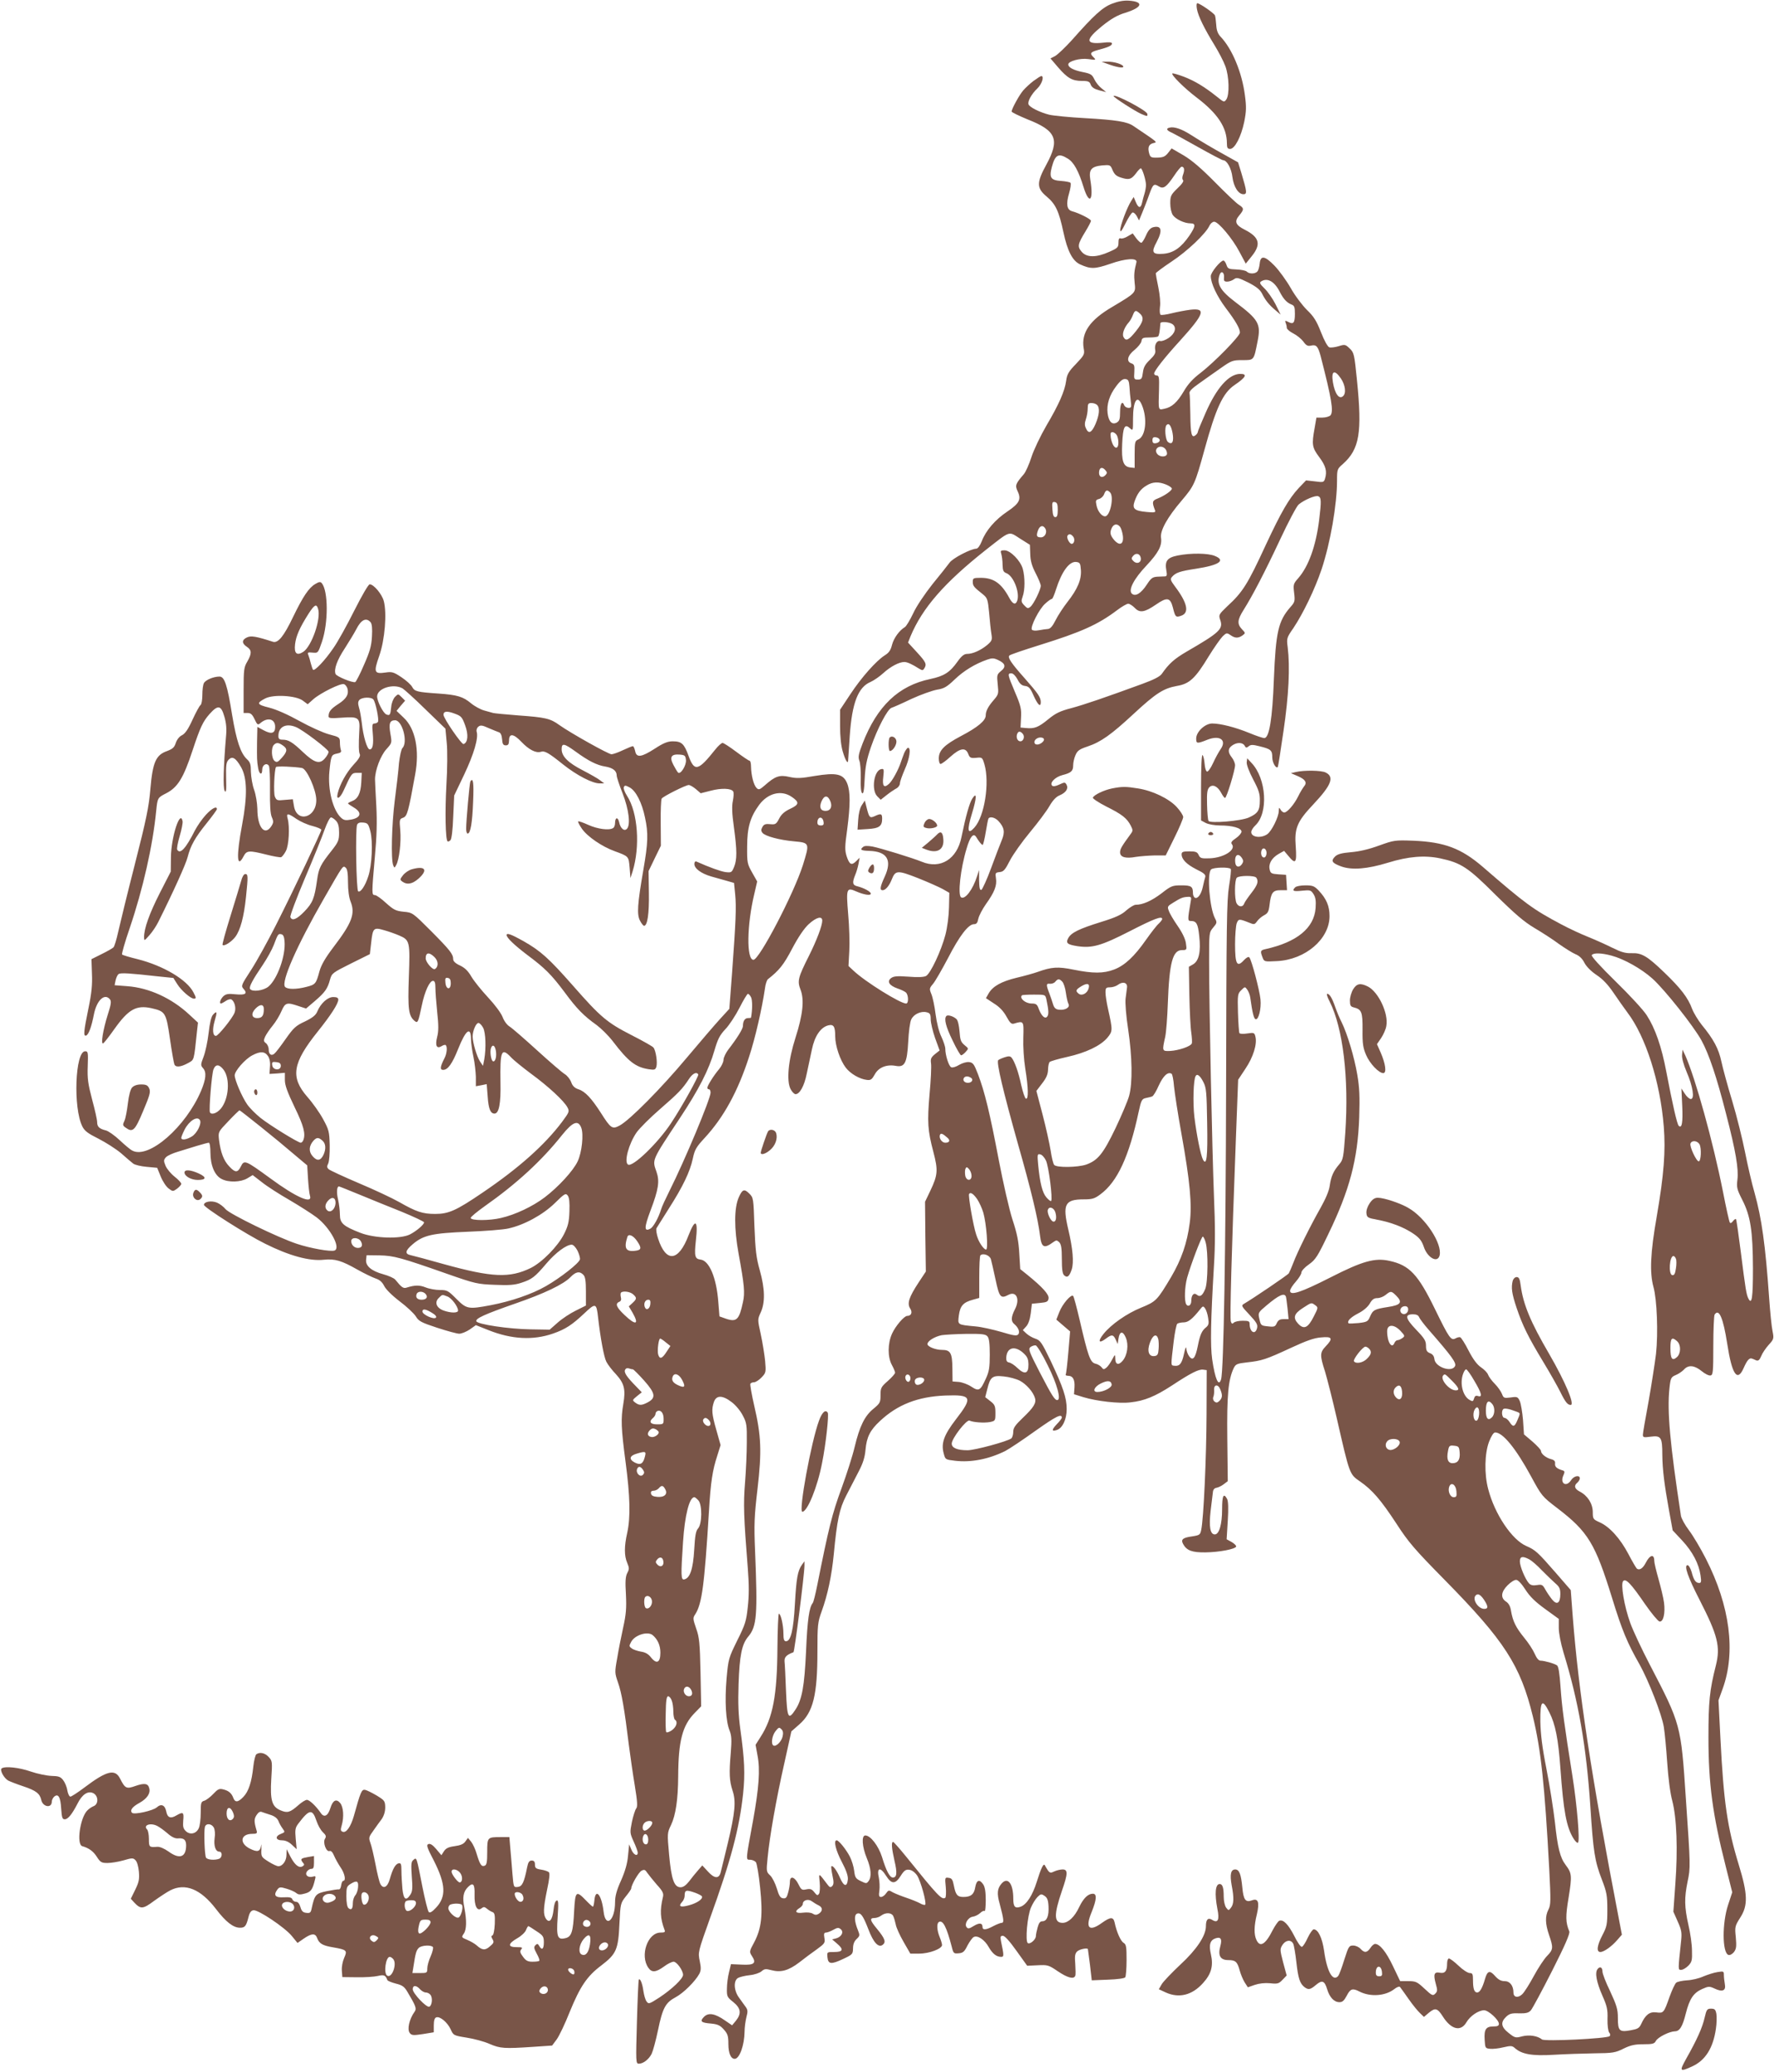 <?xml version="1.0" standalone="no"?>
<!DOCTYPE svg PUBLIC "-//W3C//DTD SVG 20010904//EN"
 "http://www.w3.org/TR/2001/REC-SVG-20010904/DTD/svg10.dtd">
<svg version="1.0" xmlns="http://www.w3.org/2000/svg"
 width="1096pt" height="1280pt" viewBox="0 0 1096 1280"
 preserveAspectRatio="xMidYMid meet">
<g transform="translate(0,1280) scale(0.1,-0.1)"
fill="#795548" stroke="none">
<path d="M6870 12777 c-58 -22 -111 -70 -248 -225 -41 -45 -87 -89 -103 -98
l-29 -15 47 -55 c58 -67 87 -84 148 -84 39 0 47 -4 54 -24 7 -16 22 -26 52
-34 l43 -11 -28 23 c-16 12 -36 37 -45 56 -14 30 -23 35 -73 45 -55 11 -88 28
-88 47 0 20 72 40 123 33 48 -7 50 -6 34 10 -26 25 -21 33 26 46 64 17 87 27
87 40 0 8 -17 10 -57 5 -109 -11 -109 18 -3 104 55 44 93 66 142 81 107 33
117 69 21 75 -32 2 -67 -5 -103 -19z"/>
<path d="M7395 12743 c8 -43 45 -119 109 -223 25 -41 55 -98 66 -128 24 -63
27 -178 6 -207 -13 -18 -15 -17 -57 17 -79 63 -138 98 -205 124 -37 14 -69 23
-71 20 -9 -8 73 -90 148 -147 132 -100 189 -186 189 -285 0 -27 4 -34 20 -34
29 0 68 76 87 167 13 66 14 92 4 166 -18 139 -78 284 -149 359 -19 20 -26 41
-28 75 -2 25 -5 52 -8 58 -5 13 -94 75 -109 75 -5 0 -6 -16 -2 -37z"/>
<path d="M6840 12406 c56 -21 100 -29 100 -18 0 14 -57 32 -99 31 l-36 0 35
-13z"/>
<path d="M6385 12300 c-22 -17 -50 -43 -63 -58 -25 -29 -72 -115 -72 -131 0
-5 44 -26 97 -48 179 -70 202 -124 118 -279 -62 -113 -61 -146 1 -198 56 -47
76 -90 104 -221 25 -117 56 -176 102 -198 66 -30 91 -30 187 3 96 34 169 38
162 10 -14 -55 -16 -80 -11 -128 7 -62 9 -60 -138 -148 -139 -81 -193 -160
-177 -256 7 -37 4 -42 -47 -96 -46 -47 -56 -65 -61 -104 -9 -65 -44 -145 -123
-279 -36 -62 -78 -150 -92 -194 -14 -44 -35 -91 -47 -105 -51 -59 -55 -69 -38
-105 24 -50 11 -75 -63 -125 -75 -50 -134 -118 -159 -185 -11 -27 -24 -45 -34
-45 -34 -1 -146 -59 -165 -87 -11 -15 -58 -75 -105 -132 -48 -61 -99 -136
-119 -180 -20 -42 -43 -80 -51 -85 -35 -21 -69 -68 -80 -110 -8 -33 -19 -49
-45 -65 -52 -33 -144 -136 -213 -241 l-63 -95 0 -101 c0 -62 6 -121 16 -155
17 -59 34 -85 34 -54 1 11 5 79 10 150 14 203 52 300 129 332 20 9 55 33 79
55 44 40 97 68 129 68 18 0 47 -13 91 -41 20 -12 24 -12 32 1 17 26 11 39 -45
100 l-55 60 15 38 c74 177 210 332 465 534 156 122 139 117 211 71 l62 -39 2
-57 c1 -42 10 -73 33 -118 18 -34 32 -69 32 -78 0 -24 -44 -114 -64 -130 -15
-12 -19 -11 -38 9 -19 20 -20 26 -10 54 15 41 15 119 1 171 -14 51 -77 115
-113 115 -24 0 -26 -3 -20 -22 4 -13 8 -43 8 -67 1 -36 5 -45 23 -52 44 -16
84 -118 68 -169 -10 -30 -28 -24 -50 17 -48 89 -96 123 -175 123 -47 0 -50 -2
-50 -25 0 -25 7 -33 64 -78 26 -22 29 -30 37 -113 4 -49 10 -107 14 -130 6
-37 4 -43 -26 -69 -40 -33 -89 -55 -124 -55 -18 0 -34 -12 -59 -47 -48 -68
-84 -90 -168 -108 -197 -41 -329 -167 -419 -399 -25 -65 -28 -83 -20 -105 6
-14 10 -63 9 -108 -2 -50 1 -86 8 -93 8 -8 13 15 16 87 4 77 12 119 39 198 39
113 102 234 127 242 10 3 65 27 123 55 59 27 130 52 158 57 43 7 60 16 109 63
56 54 127 97 202 123 29 10 40 10 67 -3 45 -21 50 -42 17 -68 -25 -21 -26 -25
-20 -82 6 -57 5 -62 -22 -94 -37 -42 -52 -71 -52 -98 0 -32 -49 -73 -152 -127
-104 -55 -138 -89 -138 -139 0 -19 5 -34 11 -34 6 0 34 20 61 45 60 54 94 59
110 17 9 -24 15 -27 49 -24 37 4 38 3 51 -40 33 -114 1 -321 -62 -391 -42 -47
-47 -18 -15 87 30 99 31 137 2 92 -17 -26 -40 -106 -67 -238 -27 -136 -130
-200 -245 -152 -56 23 -254 84 -305 94 -29 5 -49 5 -57 -2 -22 -18 -15 -23 37
-25 111 -3 143 -57 96 -159 -29 -63 -32 -84 -13 -84 18 0 41 27 57 68 22 56
36 56 161 7 63 -25 132 -56 154 -68 l40 -23 -2 -90 c-1 -52 -10 -122 -22 -169
-26 -99 -92 -240 -120 -255 -14 -7 -51 -9 -109 -4 -70 5 -91 3 -107 -9 -27
-21 -11 -46 40 -64 21 -7 44 -18 51 -24 17 -14 19 -69 2 -69 -36 0 -252 134
-325 203 l-31 29 5 92 c3 50 0 154 -7 230 -13 157 -10 165 49 139 48 -21 91
-28 91 -14 0 12 -42 35 -82 45 -31 7 -34 22 -15 69 8 18 17 49 21 70 l7 38
-21 -21 c-29 -29 -42 -22 -59 29 -12 38 -12 60 3 166 20 155 20 234 0 285 -24
59 -66 68 -201 46 -85 -15 -111 -16 -156 -6 -61 14 -88 5 -152 -52 -32 -28
-38 -29 -51 -16 -18 18 -33 78 -34 131 0 20 -4 37 -9 37 -5 0 -42 25 -82 55
-40 30 -78 55 -85 55 -7 0 -28 -19 -46 -42 -105 -132 -128 -137 -164 -38 -27
75 -43 90 -98 90 -31 0 -58 -11 -110 -45 -84 -54 -114 -58 -122 -15 -4 17 -10
30 -14 30 -5 0 -32 -11 -62 -25 -29 -14 -61 -25 -70 -25 -19 0 -256 133 -323
181 -55 40 -85 47 -252 59 -79 6 -149 13 -156 15 -7 2 -31 9 -54 15 -23 6 -60
26 -83 45 -49 41 -85 52 -200 60 -133 9 -148 13 -163 40 -7 14 -37 41 -67 61
-48 32 -59 35 -98 29 -70 -10 -75 1 -39 103 35 100 48 264 28 339 -12 43 -62
103 -87 103 -8 0 -47 -67 -95 -162 -45 -90 -103 -195 -130 -233 -52 -76 -115
-142 -125 -133 -3 4 -9 21 -14 40 -4 18 -11 41 -15 51 -7 16 -3 18 26 15 34
-3 34 -3 58 67 40 118 39 314 -1 362 -8 10 -17 9 -40 -5 -40 -23 -76 -77 -137
-203 -58 -121 -93 -164 -125 -154 -102 33 -135 39 -160 27 -33 -15 -33 -37 -1
-58 31 -20 31 -42 3 -91 -21 -35 -23 -51 -23 -178 l0 -140 25 0 c19 0 29 -9
43 -39 16 -34 20 -37 35 -24 45 39 92 27 92 -23 0 -40 -23 -47 -71 -21 l-39
21 -2 -92 c-1 -103 -1 -118 7 -164 7 -39 25 -44 25 -8 0 29 27 45 41 24 5 -8
8 -75 7 -150 -1 -93 2 -146 11 -167 12 -27 11 -35 -3 -57 -41 -62 -86 -6 -86
107 -1 36 -9 87 -20 118 -11 30 -19 80 -20 111 0 46 -4 60 -24 78 -40 38 -65
113 -92 274 -30 187 -47 237 -78 237 -37 0 -86 -21 -96 -40 -6 -10 -10 -43
-10 -74 0 -30 -5 -58 -11 -62 -6 -3 -28 -44 -49 -89 -27 -60 -46 -87 -65 -97
-17 -8 -32 -27 -39 -48 -9 -28 -19 -37 -56 -51 -67 -24 -87 -69 -101 -234 -9
-108 -25 -187 -96 -465 -47 -184 -93 -373 -103 -418 -10 -46 -23 -89 -29 -95
-6 -6 -39 -25 -74 -42 l-62 -31 3 -90 c3 -68 -2 -120 -22 -216 -29 -141 -32
-172 -14 -166 16 6 33 54 48 130 17 88 66 134 99 94 10 -12 7 -32 -13 -94 -30
-95 -45 -188 -28 -178 6 4 36 42 67 86 88 124 136 152 231 131 86 -20 90 -26
114 -189 11 -79 24 -150 27 -157 7 -21 39 -18 83 6 41 23 37 9 57 197 l6 54
-53 49 c-109 102 -249 166 -383 176 l-79 6 6 30 c4 17 12 35 19 39 12 9 71 5
240 -14 l98 -10 24 -38 c25 -40 83 -90 103 -90 15 0 15 5 -3 39 -40 78 -186
165 -345 205 -49 12 -93 25 -96 29 -3 3 17 75 46 159 83 244 144 513 165 729
8 79 9 81 60 107 73 37 108 94 165 267 47 142 64 178 105 224 52 58 71 54 91
-16 12 -41 15 -76 10 -127 -15 -177 -19 -313 -8 -332 9 -15 11 2 9 78 -2 82 1
100 16 115 23 23 44 10 77 -48 37 -66 39 -177 6 -353 -37 -197 -33 -277 9
-196 19 36 33 37 141 10 43 -11 84 -18 91 -16 6 3 20 20 29 38 19 35 25 150
11 201 -10 35 2 34 55 -3 24 -16 68 -36 98 -43 30 -8 55 -18 55 -24 0 -12
-170 -371 -280 -588 -50 -99 -119 -224 -154 -278 -61 -94 -63 -98 -46 -117 26
-29 11 -39 -50 -33 -45 5 -59 2 -75 -12 -18 -17 -27 -45 -15 -45 3 0 17 7 30
16 13 9 29 13 35 9 20 -13 30 -54 19 -82 -13 -34 -101 -143 -115 -143 -20 0
-23 40 -8 92 17 57 15 66 -10 39 -11 -12 -20 -50 -27 -112 -6 -52 -20 -118
-31 -147 -19 -49 -19 -54 -4 -71 23 -25 19 -67 -12 -141 -95 -223 -323 -422
-424 -369 -13 6 -48 36 -79 65 -31 29 -69 56 -85 60 -41 10 -54 23 -54 52 0
14 -14 77 -31 139 -25 96 -30 128 -27 206 3 85 2 92 -16 92 -62 0 -75 -351
-17 -465 14 -28 35 -43 99 -75 45 -23 108 -63 140 -90 31 -28 65 -56 75 -64
10 -8 48 -17 83 -20 l65 -6 22 -54 c12 -30 34 -63 49 -74 25 -19 27 -19 52 -1
14 11 26 24 26 30 0 6 -18 26 -41 44 -23 18 -48 48 -56 67 -13 31 -12 37 2 53
9 10 42 25 73 34 31 10 85 26 120 37 34 10 67 19 72 19 6 0 10 -28 10 -62 0
-79 27 -141 69 -162 43 -23 119 -20 159 4 l33 20 57 -44 c31 -25 109 -75 172
-111 63 -37 138 -85 167 -107 83 -64 150 -188 110 -204 -24 -9 -151 14 -232
41 -121 40 -415 184 -441 214 -13 16 -37 34 -54 41 -34 14 -80 6 -80 -14 0
-16 264 -184 378 -240 148 -74 274 -109 363 -99 68 7 109 -5 209 -62 41 -23
91 -47 111 -54 25 -8 40 -22 52 -45 9 -20 48 -59 95 -95 44 -33 89 -75 101
-94 18 -30 34 -38 131 -70 61 -20 123 -37 137 -37 15 0 44 12 65 26 l38 27 78
-31 c143 -57 276 -64 399 -21 75 26 117 53 191 123 72 68 77 67 87 -24 15
-129 36 -244 51 -273 9 -18 36 -53 60 -78 51 -56 60 -94 45 -182 -16 -93 -14
-150 14 -361 28 -212 31 -340 10 -436 -19 -84 -19 -142 0 -186 13 -31 13 -39
0 -63 -11 -22 -13 -53 -8 -132 4 -85 1 -123 -17 -204 -12 -55 -29 -140 -37
-190 -16 -87 -15 -92 5 -150 22 -61 40 -164 67 -385 9 -69 25 -182 37 -253 16
-99 18 -130 8 -141 -6 -8 -18 -45 -26 -82 -13 -66 -13 -69 11 -122 14 -30 25
-61 25 -68 0 -26 -26 -14 -39 18 l-14 33 -7 -70 c-4 -48 -18 -96 -43 -153 -27
-59 -37 -97 -37 -133 0 -115 -59 -164 -71 -59 -12 104 -50 149 -57 67 -2 -20
-6 -37 -9 -37 -3 0 -23 18 -44 40 -60 62 -65 56 -72 -67 -6 -127 -16 -158 -52
-167 -51 -13 -58 5 -50 127 6 90 5 109 -6 105 -9 -3 -16 -25 -19 -56 -7 -63
-25 -86 -46 -58 -19 27 -18 65 6 181 14 65 18 101 11 108 -5 5 -27 13 -48 16
-32 5 -38 10 -38 31 0 18 -6 25 -20 25 -15 0 -22 -10 -28 -40 -19 -96 -31
-120 -58 -123 -26 -3 -26 -2 -33 80 -4 46 -9 116 -13 156 l-6 72 -53 0 c-83 0
-84 -1 -84 -91 0 -64 -3 -81 -16 -86 -20 -7 -29 7 -49 73 -8 29 -24 62 -34 75
l-20 24 -16 -22 c-11 -16 -30 -24 -66 -29 -38 -5 -54 -13 -66 -31 l-16 -25
-32 38 c-22 26 -37 35 -48 31 -14 -5 -10 -20 33 -102 74 -146 78 -223 14 -291
-24 -26 -38 -34 -45 -27 -6 6 -24 78 -40 159 -36 185 -35 180 -55 163 -14 -11
-15 -27 -10 -102 6 -72 4 -94 -9 -113 -27 -41 -42 -30 -49 37 -3 34 -6 84 -6
111 0 41 -3 49 -17 46 -20 -4 -37 -34 -55 -98 -14 -50 -40 -63 -58 -30 -6 11
-20 66 -30 121 -11 56 -25 116 -32 134 -11 31 -9 37 18 74 16 23 39 55 52 72
14 21 22 46 22 73 -1 39 -4 43 -53 73 -29 17 -61 33 -72 35 -21 3 -27 -11 -69
-162 -19 -66 -47 -106 -69 -97 -13 5 -14 12 -6 39 15 52 11 113 -9 138 -24 29
-46 18 -61 -31 -15 -49 -39 -61 -60 -29 -29 42 -69 80 -85 80 -9 0 -33 -15
-53 -33 -50 -44 -67 -50 -109 -32 -54 22 -66 62 -58 195 7 106 6 111 -16 135
-23 25 -54 32 -76 17 -6 -4 -15 -38 -19 -76 -10 -95 -29 -154 -61 -187 -33
-35 -52 -37 -63 -6 -11 29 -29 44 -63 52 -23 6 -33 1 -60 -28 -18 -19 -43 -38
-55 -42 -21 -6 -23 -12 -23 -75 0 -38 -5 -81 -12 -95 -15 -34 -53 -43 -79 -19
-17 16 -20 28 -17 66 5 52 0 56 -42 32 -36 -22 -56 -14 -63 25 -8 39 -31 49
-58 25 -23 -21 -140 -47 -153 -34 -15 15 1 37 45 61 47 26 70 59 61 91 -7 30
-30 33 -85 14 -56 -20 -64 -16 -95 45 -31 62 -82 50 -221 -55 -41 -31 -80 -56
-86 -56 -7 0 -15 17 -19 38 -3 22 -15 50 -26 64 -16 21 -28 25 -72 26 -29 1
-87 13 -128 27 -71 25 -157 34 -179 20 -15 -9 13 -61 40 -76 12 -6 53 -22 92
-35 81 -27 103 -45 112 -85 10 -44 65 -52 65 -10 0 10 7 24 15 31 25 21 39 -3
43 -75 4 -55 7 -65 22 -65 20 0 45 31 79 97 28 56 63 80 96 65 34 -16 35 -69
3 -81 -13 -5 -31 -18 -41 -29 -43 -48 -65 -207 -29 -218 42 -12 69 -32 91 -67
21 -33 29 -37 65 -37 22 0 66 7 98 16 54 16 61 16 75 1 10 -9 18 -39 21 -71 4
-46 0 -65 -23 -112 l-27 -55 23 -25 c38 -40 53 -39 121 12 35 25 80 55 100 65
92 47 188 8 282 -115 61 -80 107 -116 149 -116 30 0 38 10 52 65 7 29 16 41
31 43 29 4 192 -105 236 -158 l36 -44 39 27 c48 33 71 34 82 4 13 -35 33 -47
98 -58 86 -15 90 -19 69 -66 -10 -23 -16 -56 -14 -79 l3 -39 90 -1 c50 -1 108
3 129 8 38 9 48 5 59 -25 1 -5 25 -15 52 -22 41 -10 53 -19 72 -51 52 -87 58
-104 45 -122 -34 -47 -48 -111 -30 -133 11 -14 22 -15 81 -6 l67 11 0 43 c0
29 5 46 15 49 22 9 69 -30 89 -73 17 -38 18 -39 99 -52 45 -7 109 -24 142 -39
66 -28 89 -30 268 -18 l118 8 29 39 c15 21 51 96 79 167 65 159 107 222 196
289 93 71 105 98 112 259 6 123 7 126 39 167 19 23 34 45 34 50 0 21 45 99 63
109 18 9 23 7 36 -13 9 -13 36 -46 59 -73 36 -39 43 -54 38 -75 -20 -83 -17
-134 10 -205 5 -13 0 -16 -25 -16 -80 0 -129 -142 -75 -218 21 -30 46 -28 96
8 22 17 49 30 60 30 19 0 58 -54 58 -81 0 -24 -69 -89 -146 -140 -62 -40 -67
-42 -79 -25 -8 10 -16 39 -20 65 -6 46 -20 80 -28 71 -3 -3 -8 -121 -12 -262
-7 -249 -7 -258 12 -258 27 0 61 26 79 61 8 17 26 82 39 145 29 139 46 171
110 205 48 26 120 97 146 145 10 20 11 36 2 79 -11 53 -11 55 63 262 130 360
182 556 205 771 13 123 9 211 -17 397 -12 89 -15 161 -11 280 6 177 20 247 60
294 53 63 58 133 42 527 -7 167 -5 215 15 385 27 233 23 328 -20 513 -16 70
-27 132 -24 137 3 5 13 9 23 9 9 0 30 13 46 30 27 28 28 32 22 102 -4 40 -16
114 -27 165 -20 91 -20 91 0 135 28 61 26 146 -6 260 -22 78 -27 122 -33 270
-6 175 -6 178 -32 204 -31 31 -43 26 -65 -24 -29 -67 -29 -191 -1 -347 36
-196 40 -243 27 -300 -23 -109 -39 -125 -106 -102 l-39 14 -7 86 c-11 152 -56
259 -110 265 -35 4 -39 21 -29 116 15 129 -3 142 -45 34 -62 -163 -139 -171
-188 -21 -10 29 -14 58 -10 65 4 7 38 61 76 121 87 136 131 228 148 308 12 56
21 72 73 128 118 128 205 286 275 502 38 115 80 299 98 422 3 27 12 52 18 57
70 55 97 88 150 189 38 72 74 125 102 151 47 43 84 53 84 22 0 -31 -34 -121
-82 -217 -68 -135 -73 -156 -52 -210 24 -63 14 -154 -31 -295 -45 -140 -57
-267 -31 -318 9 -18 23 -32 31 -32 26 0 54 51 69 126 9 41 23 108 32 150 17
83 54 137 101 149 33 8 43 -6 43 -68 0 -58 30 -147 65 -193 29 -38 86 -71 131
-76 24 -3 31 3 49 35 23 42 72 62 128 52 56 -11 71 16 78 148 3 62 11 124 19
139 15 32 60 53 95 44 21 -5 25 -12 25 -44 0 -20 12 -72 27 -115 l28 -77 -29
-23 c-24 -20 -28 -29 -24 -57 3 -18 -1 -104 -9 -189 -15 -174 -12 -224 24
-360 29 -111 27 -140 -19 -237 l-33 -69 2 -216 3 -215 -45 -68 c-59 -90 -72
-129 -52 -160 16 -24 7 -46 -18 -46 -19 0 -73 -63 -94 -110 -27 -60 -28 -143
-1 -193 11 -20 20 -42 20 -48 0 -6 -20 -29 -45 -51 -42 -37 -45 -43 -45 -88 0
-44 -3 -50 -44 -84 -54 -44 -85 -107 -116 -236 -12 -52 -49 -168 -82 -258 -57
-155 -78 -240 -149 -596 -11 -55 -23 -104 -28 -110 -22 -27 -33 -106 -41 -295
-10 -219 -25 -302 -66 -364 -44 -67 -51 -53 -58 116 -3 83 -7 165 -9 182 -2
27 12 41 55 57 7 3 68 482 68 536 l0 26 -16 -22 c-26 -38 -34 -81 -43 -242 -9
-161 -25 -230 -55 -230 -12 0 -16 11 -16 48 0 50 -16 122 -28 122 -4 0 -8 -96
-9 -213 -2 -292 -28 -430 -104 -548 l-31 -49 12 -66 c17 -88 9 -199 -28 -404
-46 -248 -45 -240 -18 -240 13 0 29 -7 36 -15 6 -8 18 -78 26 -156 18 -171 9
-253 -37 -340 -30 -55 -30 -58 -14 -83 30 -45 15 -58 -62 -54 l-67 3 -12 -50
c-7 -27 -13 -73 -13 -101 -1 -48 1 -53 39 -83 47 -38 52 -71 17 -115 l-24 -29
-44 30 c-61 43 -102 50 -129 23 -28 -28 -20 -37 42 -42 42 -4 57 -11 80 -37
24 -27 28 -40 28 -90 0 -56 15 -91 39 -91 30 0 60 85 61 168 0 24 5 63 11 88
10 37 9 47 -5 66 -9 13 -28 38 -41 57 -32 44 -34 105 -5 121 11 6 44 14 73 17
29 3 61 14 72 24 17 15 26 16 60 7 59 -16 106 -3 172 47 32 25 81 62 110 82
48 35 52 40 46 71 -4 24 -2 32 10 32 8 0 29 8 45 17 25 14 33 15 46 4 21 -17
5 -48 -29 -57 l-24 -6 29 -25 c44 -37 39 -53 -16 -53 -45 0 -45 0 -42 -32 4
-44 23 -46 97 -11 58 27 60 30 61 65 0 25 7 44 22 58 20 19 21 23 9 53 -23 56
-25 96 -6 104 23 8 37 -12 70 -97 31 -82 62 -115 88 -96 22 17 15 38 -34 98
-45 54 -48 68 -16 68 12 0 31 7 41 15 27 20 63 19 74 -2 5 -10 12 -34 16 -53
3 -19 25 -67 48 -107 l42 -73 55 0 c62 0 141 30 141 53 0 8 -7 31 -15 50 -17
42 -19 83 -5 92 25 15 48 -30 80 -153 10 -41 13 -43 43 -40 27 2 36 11 54 48
13 24 30 48 38 52 23 14 68 -16 93 -61 24 -42 48 -61 77 -61 18 0 18 7 -1 98
-5 27 -3 32 12 32 12 0 42 -34 84 -93 l66 -92 64 3 c62 3 68 2 125 -37 61 -41
99 -51 108 -28 3 6 2 39 0 73 -4 48 -2 63 11 77 14 14 63 24 67 15 0 -2 6 -46
13 -98 l11 -95 100 4 c59 2 103 8 107 15 4 6 8 54 8 106 0 83 -2 97 -19 107
-18 11 -43 68 -55 126 -8 35 -26 34 -78 -3 -80 -58 -105 -32 -64 66 31 77 34
114 8 114 -30 0 -58 -27 -85 -83 -28 -60 -67 -97 -102 -97 -54 0 -55 50 -4
199 37 106 37 131 4 131 -13 0 -36 -5 -51 -12 -22 -11 -28 -10 -40 6 -7 11
-15 24 -18 30 -8 19 -24 -14 -51 -101 -26 -83 -62 -139 -99 -153 -35 -13 -46
-1 -46 50 0 93 -34 136 -72 93 -27 -31 -30 -61 -12 -125 26 -98 28 -118 12
-118 -7 0 -30 -9 -51 -20 -44 -24 -67 -26 -67 -6 0 26 -19 28 -54 7 -27 -17
-36 -19 -44 -8 -16 19 8 61 38 65 14 2 34 12 46 23 11 11 24 16 27 12 4 -3 7
27 7 68 0 51 -5 81 -16 97 -23 34 -41 27 -49 -18 -7 -44 -27 -60 -73 -60 -37
0 -48 13 -59 70 -7 37 -13 46 -32 48 -23 4 -24 2 -18 -57 3 -34 1 -63 -3 -66
-22 -14 -43 8 -245 258 -38 47 -73 86 -77 87 -13 0 -9 -40 8 -116 18 -75 15
-104 -10 -104 -19 0 -41 41 -67 127 -22 69 -71 133 -103 133 -25 0 -20 -70 9
-140 27 -65 31 -116 11 -142 -12 -16 -15 -16 -48 0 -31 15 -36 22 -41 64 -3
26 -15 64 -26 86 -23 45 -69 102 -82 102 -21 0 -6 -62 32 -134 28 -53 39 -87
37 -108 -5 -49 -25 -44 -49 11 -20 47 -45 79 -53 70 -2 -2 1 -28 7 -57 9 -40
8 -55 -2 -65 -10 -10 -16 -8 -29 10 -57 75 -54 74 -48 13 3 -30 1 -62 -4 -70
-9 -13 -13 -11 -29 9 -15 19 -24 23 -49 18 -28 -6 -32 -3 -49 31 -23 47 -53
56 -53 15 0 -15 -5 -45 -11 -66 -8 -31 -14 -38 -32 -35 -16 2 -25 16 -38 61
-10 32 -28 68 -41 80 -24 22 -24 26 -16 107 12 129 53 363 103 584 l44 199 49
43 c86 75 112 182 112 451 0 163 2 181 26 247 38 105 62 221 75 353 20 211 35
282 77 363 21 41 56 108 76 147 28 53 39 90 43 135 7 79 28 122 90 179 108
101 233 150 403 157 164 6 172 -10 65 -148 -73 -95 -92 -147 -75 -209 10 -39
11 -39 70 -46 99 -12 209 10 310 60 25 13 109 69 187 125 127 90 163 108 163
81 0 -4 -14 -23 -31 -40 -33 -35 -33 -47 0 -36 35 11 61 66 61 129 0 70 -22
135 -99 298 -55 114 -64 127 -94 137 -19 6 -44 21 -56 32 l-22 21 20 22 c14
15 24 43 29 82 l7 59 50 5 c43 4 50 8 53 28 4 24 -38 70 -129 144 l-46 37 -6
98 c-4 74 -14 124 -42 208 -20 62 -57 224 -85 370 -55 290 -87 421 -128 528
-24 63 -31 72 -55 75 -15 2 -42 -6 -61 -17 -19 -12 -41 -19 -49 -15 -15 5 -37
74 -37 115 0 12 -11 45 -24 73 -15 30 -29 87 -36 140 -6 49 -18 105 -26 124
-13 32 -13 36 10 63 13 15 55 88 93 160 71 138 126 209 160 209 16 0 22 8 27
34 4 18 25 59 47 90 53 74 69 115 62 159 -5 33 -4 36 23 39 24 2 34 14 63 71
19 37 75 116 124 175 49 59 103 131 120 161 21 36 41 58 63 67 40 17 56 42 43
66 -9 16 -12 16 -44 1 -23 -11 -39 -13 -45 -7 -17 17 18 53 63 65 55 14 67 25
67 61 0 16 6 44 14 62 12 28 24 37 75 54 83 28 146 73 284 201 138 128 185
158 268 173 78 13 114 47 197 184 34 55 73 110 86 123 23 22 26 22 48 7 28
-20 48 -20 74 -2 19 14 19 15 -3 38 -31 33 -29 58 10 120 56 89 131 233 227
438 50 107 101 203 113 213 35 29 104 58 121 51 19 -7 20 -29 6 -144 -20 -163
-66 -291 -131 -364 -29 -33 -30 -39 -24 -89 6 -50 5 -57 -23 -88 -75 -86 -90
-153 -102 -444 -9 -247 -29 -365 -59 -365 -10 0 -51 14 -92 31 -85 35 -178 59
-230 59 -44 0 -99 -51 -99 -93 0 -32 5 -33 70 -7 77 30 121 -3 80 -60 -11 -16
-32 -54 -46 -85 -14 -31 -31 -54 -37 -52 -7 2 -13 23 -15 48 -2 24 -7 48 -13
54 -5 5 -9 -69 -9 -198 l0 -206 30 -16 c16 -8 55 -15 87 -15 77 0 133 -16 133
-38 0 -9 -16 -28 -35 -41 -26 -17 -32 -27 -25 -36 29 -35 -49 -85 -138 -88
-50 -2 -58 1 -67 21 -8 18 -18 22 -57 22 -39 0 -48 -3 -48 -18 0 -31 30 -62
91 -93 46 -22 59 -34 55 -47 -3 -9 -10 -37 -15 -61 -10 -48 -33 -77 -50 -67
-6 4 -11 16 -11 26 0 43 -10 50 -71 50 -56 0 -64 -3 -124 -50 -61 -46 -115
-70 -159 -70 -10 0 -36 -16 -57 -34 -29 -27 -65 -44 -156 -72 -135 -42 -186
-66 -204 -101 -16 -30 -5 -39 59 -49 89 -13 146 3 320 92 152 78 202 97 202
76 0 -5 -10 -17 -21 -28 -12 -10 -47 -55 -78 -99 -74 -106 -133 -160 -198
-185 -66 -25 -130 -25 -250 -1 -98 20 -136 17 -223 -14 -25 -9 -83 -25 -130
-36 -94 -23 -146 -52 -172 -96 l-17 -30 50 -33 c34 -21 59 -48 77 -81 22 -40
31 -48 47 -43 60 18 60 17 57 -86 -2 -56 3 -135 12 -192 19 -118 21 -191 4
-186 -6 2 -19 40 -29 84 -17 81 -41 147 -60 170 -8 9 -18 10 -42 2 -18 -6 -36
-14 -40 -18 -13 -11 31 -194 121 -515 83 -290 125 -468 137 -568 9 -75 25 -83
81 -42 20 14 23 14 38 0 12 -13 16 -37 16 -104 0 -65 4 -92 15 -101 19 -16 31
-7 46 37 14 44 7 127 -21 246 -37 157 -22 187 96 187 51 0 66 4 102 31 105 77
178 235 237 512 15 70 20 78 44 83 14 3 32 7 39 10 7 2 26 33 41 68 28 60 56
86 79 72 5 -3 12 -38 15 -78 4 -40 24 -172 46 -293 53 -295 66 -439 51 -551
-16 -124 -51 -225 -115 -334 -86 -144 -92 -151 -185 -189 -89 -36 -186 -104
-233 -163 -36 -45 -29 -61 13 -30 38 29 48 28 63 -5 l12 -27 5 34 c7 46 27 49
45 6 19 -45 10 -109 -20 -144 -25 -29 -45 -23 -45 16 -1 26 -1 26 -20 -9 -10
-19 -26 -42 -35 -49 -15 -12 -19 -12 -29 2 -7 9 -24 20 -39 23 -32 8 -45 46
-97 270 -18 77 -36 144 -40 148 -12 14 -67 -50 -86 -100 l-18 -46 43 -37 42
-36 -11 -129 c-6 -71 -13 -132 -16 -137 -3 -4 4 -8 14 -8 30 0 43 -23 40 -71
l-3 -43 58 -18 c82 -25 221 -41 292 -32 85 9 152 37 255 104 115 76 166 102
193 98 l22 -3 -1 -275 c-1 -261 -18 -641 -33 -712 -6 -30 -10 -33 -55 -40 -59
-8 -72 -19 -57 -47 22 -41 56 -53 138 -52 85 1 184 20 190 36 1 6 -11 18 -28
28 l-31 17 7 114 c5 78 3 120 -4 135 -22 40 -31 21 -31 -64 0 -92 -18 -155
-45 -155 -29 0 -37 48 -26 145 6 50 12 101 14 115 1 16 9 26 22 28 11 2 31 11
45 22 l25 19 -3 264 c-3 270 6 363 40 435 12 24 20 28 83 35 90 10 114 17 269
89 95 44 144 62 187 65 70 7 76 -6 29 -55 -36 -38 -37 -55 -4 -156 13 -44 47
-176 74 -295 78 -341 77 -339 141 -383 77 -53 130 -115 227 -263 74 -114 111
-157 296 -345 371 -377 469 -529 546 -845 50 -205 73 -423 101 -941 10 -198
10 -223 -5 -252 -21 -41 -20 -87 4 -157 27 -78 26 -90 -12 -129 -18 -18 -55
-74 -82 -124 -27 -50 -59 -101 -72 -113 -26 -25 -54 -19 -54 10 0 43 -22 71
-54 71 -23 0 -39 9 -59 31 -33 38 -48 34 -63 -18 -16 -56 -32 -83 -48 -83 -18
0 -26 22 -26 76 0 38 -3 44 -20 44 -12 0 -43 20 -69 45 -26 25 -53 45 -60 45
-6 0 -11 -15 -11 -32 0 -46 -13 -62 -45 -56 -35 7 -41 -10 -25 -68 11 -39 11
-47 -3 -61 -15 -15 -20 -13 -66 30 -46 43 -54 47 -101 47 l-50 0 -45 94 c-42
88 -81 136 -110 136 -7 0 -20 -11 -29 -25 -20 -30 -37 -32 -61 -5 -10 11 -30
20 -45 20 -26 0 -29 -6 -55 -87 -15 -49 -32 -94 -37 -100 -33 -40 -70 24 -88
155 -12 81 -37 132 -64 132 -7 0 -23 -23 -37 -52 -13 -29 -29 -54 -36 -56 -7
-2 -28 28 -47 67 -37 72 -68 104 -93 94 -7 -3 -25 -29 -40 -57 -45 -90 -79
-110 -101 -61 -16 34 -15 86 3 159 17 74 8 100 -31 85 -39 -14 -52 3 -59 79
-8 83 -19 112 -44 112 -27 0 -34 -30 -22 -97 15 -78 14 -116 -4 -139 -15 -19
-15 -19 -30 0 -8 11 -15 40 -15 67 0 56 -7 79 -25 79 -27 0 -32 -60 -14 -154
14 -68 3 -90 -33 -67 -25 15 -38 2 -38 -40 0 -58 -58 -145 -158 -237 -53 -50
-105 -104 -115 -121 l-18 -31 43 -20 c82 -37 163 -17 230 58 51 56 65 106 49
177 -14 61 -5 89 30 100 31 10 40 -5 28 -49 -16 -59 0 -86 50 -86 44 0 55 -10
70 -65 6 -22 19 -54 30 -72 l20 -31 43 15 c27 9 62 13 94 10 47 -5 54 -3 77
21 l26 27 -22 81 c-20 78 -20 82 -4 108 20 30 52 34 66 8 5 -10 14 -62 20
-116 11 -100 22 -131 50 -153 24 -18 36 -16 70 13 39 33 54 27 70 -26 15 -50
43 -80 76 -80 19 0 29 10 45 40 22 43 36 48 78 26 68 -35 161 -28 216 15 15
12 31 18 35 13 4 -5 28 -38 53 -74 25 -36 57 -75 71 -88 l24 -23 32 27 c38 31
52 27 85 -25 51 -80 110 -95 145 -36 23 40 75 75 110 75 26 0 91 -59 91 -84 0
-12 -9 -16 -34 -16 -46 0 -58 -18 -54 -82 3 -51 4 -53 33 -56 17 -2 54 2 82 9
47 11 55 10 71 -4 43 -39 107 -50 241 -42 69 4 182 8 251 9 114 1 130 4 180
29 43 21 69 27 122 27 58 0 69 3 78 21 13 23 83 58 117 59 30 0 48 30 68 111
23 90 47 126 100 150 41 18 45 18 78 3 48 -23 71 -13 63 27 -3 18 -6 43 -6 57
0 23 -2 24 -39 18 -22 -3 -61 -16 -88 -27 -26 -12 -72 -23 -101 -24 -29 -2
-59 -8 -67 -15 -7 -6 -26 -46 -41 -88 -35 -99 -37 -101 -82 -95 -41 5 -67 -15
-93 -72 -12 -26 -22 -31 -67 -39 -68 -12 -77 -3 -77 77 0 53 -7 76 -47 163
-27 55 -48 110 -48 122 0 27 -15 36 -30 17 -18 -22 -8 -79 30 -166 28 -63 33
-85 31 -143 -1 -40 4 -74 10 -83 7 -8 9 -17 3 -23 -15 -15 -402 -34 -418 -20
-27 22 -78 30 -122 19 -41 -11 -45 -10 -84 21 -47 37 -51 66 -15 100 20 19 34
23 79 21 43 -1 59 3 73 18 10 11 69 121 132 245 80 158 111 230 106 243 -23
56 -24 92 -4 211 21 132 20 149 -18 199 -35 46 -50 106 -67 266 -9 78 -32 225
-52 327 -27 137 -36 214 -38 295 -1 130 12 143 56 55 37 -73 55 -164 68 -345
19 -265 37 -363 81 -434 11 -18 24 -30 28 -25 12 14 -6 228 -34 407 -51 321
-65 425 -74 551 -6 89 -13 131 -22 137 -18 12 -79 29 -102 29 -11 0 -24 15
-36 43 -10 23 -39 68 -65 99 -52 64 -70 102 -81 165 -4 28 -14 47 -31 58 -35
23 -31 60 10 101 19 19 42 34 53 33 11 0 33 -23 56 -59 28 -44 62 -77 123
-121 l84 -61 0 -56 c0 -32 12 -94 29 -151 93 -303 141 -579 166 -951 18 -280
27 -338 71 -452 30 -78 34 -98 34 -187 0 -91 -3 -104 -30 -156 -34 -65 -39
-105 -13 -105 22 0 71 35 105 75 l28 32 -20 104 c-170 882 -248 1399 -284
1865 l-12 160 -91 105 c-114 131 -128 143 -183 167 -89 38 -196 197 -236 352
-25 93 -22 220 5 292 14 36 28 58 38 58 47 0 127 -97 222 -272 65 -120 68
-124 161 -195 192 -147 235 -219 340 -558 61 -198 93 -275 170 -410 55 -99
137 -308 149 -385 6 -36 15 -135 21 -220 6 -91 18 -188 31 -235 28 -108 35
-303 19 -516 l-12 -170 27 -61 c23 -51 26 -69 21 -117 -20 -189 -20 -181 1
-181 11 0 30 12 44 26 21 22 24 34 22 92 0 37 -10 109 -22 159 -25 112 -26
166 -5 269 18 85 18 95 -11 514 -30 454 -31 457 -223 826 -49 94 -103 209
-120 256 -38 105 -61 243 -44 260 17 17 49 -17 136 -144 39 -56 79 -104 88
-106 24 -5 37 51 28 118 -4 30 -20 95 -34 145 -14 49 -26 99 -26 111 0 45 -27
39 -53 -12 -17 -33 -37 -47 -54 -36 -5 4 -29 45 -53 91 -50 95 -116 169 -178
196 -40 18 -42 21 -42 63 0 52 -32 102 -81 127 -32 17 -37 36 -14 55 8 7 15
19 15 26 0 23 -37 16 -54 -11 -30 -46 -71 -20 -47 31 9 21 8 26 -7 30 -35 11
-47 22 -45 42 2 14 -5 22 -25 27 -31 8 -62 33 -62 51 0 7 -24 32 -52 57 l-53
45 -6 89 c-4 48 -13 101 -20 117 -12 26 -16 28 -56 22 -41 -5 -44 -4 -54 22
-6 15 -25 43 -44 62 -19 19 -38 45 -42 57 -4 12 -24 32 -43 45 -24 16 -49 49
-77 103 -22 44 -46 81 -52 83 -5 2 -19 -1 -29 -7 -28 -15 -39 1 -126 179 -105
216 -158 273 -282 300 -90 20 -166 -1 -364 -102 -183 -93 -250 -115 -250 -83
0 10 16 35 35 56 19 22 35 47 35 57 0 10 20 32 46 50 41 29 54 49 119 185 133
274 183 464 192 723 4 127 2 184 -12 265 -18 107 -62 254 -97 324 -11 21 -29
64 -39 93 -20 57 -35 82 -50 82 -5 0 1 -21 15 -47 83 -165 120 -473 97 -812
-11 -152 -13 -166 -37 -194 -37 -43 -51 -76 -59 -132 -4 -32 -25 -81 -57 -138
-63 -111 -142 -270 -168 -339 -11 -29 -24 -58 -28 -65 -6 -10 -220 -155 -278
-189 -17 -10 -14 -15 35 -67 44 -47 52 -61 47 -82 -11 -45 -46 -26 -46 26 0
16 -7 19 -43 19 -24 0 -48 -5 -55 -12 -9 -9 -13 -7 -18 7 -7 18 4 415 31 1127
l14 367 45 68 c48 71 73 152 62 197 -6 26 -9 27 -50 21 -24 -4 -46 -3 -49 2
-3 5 -7 62 -9 126 -3 110 -2 118 20 139 23 23 23 23 37 4 8 -11 17 -33 19 -50
13 -94 22 -130 33 -133 18 -6 36 65 30 123 -6 58 -55 244 -69 259 -5 6 -18 -1
-34 -18 -42 -46 -54 -24 -54 99 0 56 5 115 10 129 11 29 15 29 78 4 29 -12 33
-12 48 9 8 12 28 29 43 37 23 12 29 22 34 64 9 76 20 91 68 91 l40 0 -3 48 -3
47 -47 3 c-42 3 -49 6 -54 29 -9 35 12 72 55 97 l34 19 26 -31 c45 -55 53 -44
46 56 -9 115 7 155 110 264 110 117 130 168 75 195 -27 14 -136 15 -185 3
l-30 -7 42 -18 c47 -20 60 -40 39 -64 -7 -9 -24 -36 -36 -61 -25 -51 -68 -100
-86 -100 -7 0 -18 8 -23 18 -9 15 -10 14 -11 -8 0 -37 -44 -125 -71 -144 -39
-27 -99 -19 -99 13 0 10 11 28 25 41 82 77 69 289 -23 386 l-27 29 -3 -24 c-2
-14 14 -57 39 -105 35 -66 43 -90 42 -133 0 -61 -13 -79 -68 -104 -49 -22
-239 -37 -249 -21 -4 6 -8 52 -9 101 -2 72 1 93 14 107 21 21 52 6 74 -36 9
-17 19 -30 23 -30 10 0 62 172 62 202 0 13 -9 34 -20 48 -26 33 -25 55 2 74
29 21 65 20 77 -1 7 -14 12 -15 25 -4 13 11 25 11 68 0 69 -17 78 -24 78 -69
0 -32 23 -71 34 -59 2 2 18 102 35 221 33 221 41 398 26 520 -7 54 -6 58 35
117 61 91 133 241 174 362 55 165 96 402 96 552 0 66 1 70 36 100 103 92 120
194 87 519 -16 160 -18 169 -45 195 -26 25 -30 26 -68 14 -23 -7 -49 -10 -58
-7 -10 4 -31 41 -51 93 -28 71 -45 98 -87 138 -28 28 -74 88 -100 135 -27 47
-72 109 -100 138 -61 63 -87 66 -92 12 -2 -19 -8 -41 -14 -47 -13 -16 -50 -17
-66 -1 -6 6 -35 12 -63 13 -48 2 -54 4 -62 28 -5 15 -13 27 -19 27 -18 0 -78
-73 -78 -96 0 -44 38 -125 93 -198 60 -79 87 -126 87 -151 0 -22 -159 -184
-242 -248 -49 -37 -79 -70 -105 -115 -41 -69 -74 -99 -122 -108 -36 -8 -35
-11 -31 119 2 74 0 87 -14 87 -9 0 -16 5 -16 12 0 16 64 98 159 202 153 169
164 204 63 192 -31 -4 -83 -14 -115 -22 -32 -8 -62 -12 -67 -9 -5 3 -7 25 -4
49 4 24 -1 76 -10 120 -9 43 -16 82 -16 87 0 4 44 37 98 73 96 63 212 173 234
222 6 13 19 24 29 24 26 0 113 -104 156 -186 l39 -73 37 46 c59 73 48 117 -42
163 -58 29 -67 51 -36 88 32 38 31 46 -2 67 -16 10 -82 73 -148 140 -83 84
-142 135 -193 165 l-74 43 -22 -28 c-18 -23 -31 -28 -66 -29 -39 -1 -44 2 -51
27 -10 37 -2 56 27 63 25 6 31 1 -125 106 -38 26 -106 37 -299 48 -95 5 -194
15 -220 21 -59 15 -121 46 -128 64 -7 18 18 64 55 99 28 27 43 76 24 76 -5 0
-26 -14 -48 -30z m212 -480 c37 -22 67 -77 97 -175 36 -116 64 -85 42 45 -10
62 6 81 72 88 51 4 52 4 66 -30 12 -27 24 -37 54 -46 48 -15 62 -10 91 28 12
17 25 30 29 30 9 0 32 -73 32 -103 0 -13 -4 -37 -9 -53 -5 -16 -12 -41 -15
-56 -8 -37 -23 -35 -39 4 l-13 31 -15 -24 c-25 -38 -69 -155 -68 -181 0 -16
10 -4 32 41 18 36 37 66 44 68 6 2 18 -8 26 -22 l14 -27 20 48 c11 27 31 77
43 112 24 66 29 69 60 50 28 -17 46 -4 93 65 21 32 42 57 47 57 16 0 20 -18
10 -46 -7 -17 -7 -31 -1 -37 6 -6 -7 -25 -35 -51 -40 -39 -44 -47 -44 -92 0
-30 7 -59 16 -73 19 -26 71 -51 109 -51 34 0 32 -18 -7 -76 -51 -74 -98 -107
-161 -112 -68 -5 -76 9 -41 73 38 72 30 104 -22 91 -17 -5 -31 -20 -44 -51
-11 -25 -24 -45 -29 -45 -6 0 -20 13 -32 29 l-21 29 -31 -18 c-16 -10 -36 -16
-43 -13 -10 4 -14 -4 -14 -26 0 -29 -5 -34 -57 -57 -80 -36 -139 -36 -170 0
-28 33 -25 47 23 126 19 31 34 60 34 66 0 10 -72 47 -117 59 -32 9 -38 44 -18
111 9 31 13 60 8 65 -4 4 -30 9 -57 11 -64 4 -75 20 -58 85 21 78 41 89 99 53z
m965 -734 c-2 -21 1 -26 20 -26 13 0 31 7 42 15 16 12 26 10 87 -20 49 -25 73
-44 85 -67 22 -44 44 -71 83 -104 l33 -28 -32 65 c-18 35 -49 79 -68 97 -28
27 -32 36 -21 43 39 25 82 1 115 -63 22 -44 44 -68 72 -79 19 -7 22 -16 22
-58 0 -56 -9 -67 -41 -50 -19 10 -21 9 -16 -6 4 -9 7 -23 7 -31 0 -7 18 -23
40 -34 22 -11 50 -34 62 -50 18 -25 27 -30 49 -25 31 7 42 -5 58 -65 68 -264
81 -341 61 -366 -7 -7 -29 -14 -49 -14 l-38 0 -11 -64 c-19 -103 -16 -121 29
-181 40 -54 49 -87 35 -133 -7 -22 -11 -23 -63 -16 l-54 6 -46 -48 c-60 -65
-107 -146 -202 -349 -113 -245 -143 -293 -239 -381 -53 -51 -54 -53 -43 -85
19 -55 -4 -77 -208 -195 -77 -45 -110 -75 -153 -137 -12 -17 -49 -36 -120 -62
-232 -85 -358 -128 -439 -150 -70 -18 -98 -32 -143 -69 -61 -50 -85 -59 -137
-54 l-34 3 3 61 c3 53 -1 73 -37 157 -46 109 -48 117 -23 117 11 0 26 -15 38
-37 14 -28 27 -39 47 -41 23 -3 32 -13 51 -56 27 -61 46 -79 46 -44 0 30 -17
54 -100 148 -83 93 -106 128 -94 140 6 6 89 34 185 64 260 81 362 127 479 215
30 23 62 41 70 41 9 0 27 -12 41 -26 30 -32 60 -28 131 21 68 47 88 44 104
-18 15 -60 18 -63 52 -51 51 18 38 79 -39 181 -27 36 -30 45 -19 58 23 27 49
36 148 51 143 22 187 51 118 79 -42 18 -150 19 -230 3 -65 -13 -81 -34 -70
-94 5 -25 3 -34 -7 -35 -8 0 -30 -1 -49 -2 -30 -2 -39 -9 -65 -49 -36 -55 -71
-76 -93 -55 -22 23 14 92 92 174 73 78 96 122 89 170 -7 44 39 127 128 231 77
91 82 102 140 312 71 259 114 352 186 401 71 48 81 69 36 69 -71 0 -148 -87
-216 -244 -26 -59 -47 -110 -47 -115 0 -5 -6 -14 -14 -20 -24 -20 -31 7 -32
129 -1 63 -3 122 -5 131 -3 11 17 31 59 60 34 24 94 67 133 94 67 47 74 50
135 50 73 0 70 -3 94 119 21 105 5 132 -137 239 -95 72 -119 114 -97 172 10
25 29 11 26 -19z m-520 -223 c28 -25 22 -51 -24 -109 -46 -57 -62 -64 -77 -36
-10 19 5 60 34 92 7 8 18 27 24 43 12 31 18 33 43 10z m202 -66 c27 -20 16
-58 -24 -85 -19 -13 -42 -21 -51 -19 -21 6 -38 -23 -32 -55 4 -19 -4 -33 -33
-61 -28 -27 -39 -45 -43 -78 -5 -39 -9 -44 -31 -44 -24 0 -25 3 -22 47 2 39 0
47 -18 53 -33 11 -25 48 19 83 22 18 41 42 43 54 3 20 9 23 50 23 25 0 50 3
53 7 6 6 10 27 14 81 1 12 56 8 75 -6z m1040 -335 c28 -41 34 -93 13 -110 -24
-21 -50 15 -62 85 -12 72 9 83 49 25z m-1306 -52 c1 -25 5 -64 8 -87 5 -38 4
-43 -14 -43 -11 0 -22 7 -26 15 -12 33 -26 12 -26 -40 0 -45 -4 -56 -21 -66
-29 -15 -49 6 -56 57 -7 55 11 113 53 168 26 35 42 46 57 44 18 -2 22 -11 25
-48z m77 -113 c35 -84 23 -192 -22 -212 -21 -9 -23 -16 -23 -93 l0 -83 -27 3
c-43 5 -55 38 -50 146 5 104 15 126 47 97 20 -18 20 -18 20 59 0 111 27 151
55 83z m-277 1 c18 -18 14 -62 -10 -118 -24 -55 -43 -63 -59 -26 -9 18 -8 33
0 57 6 17 11 47 11 65 0 29 4 34 23 34 13 0 28 -5 35 -12z m466 -172 c10 -54
-2 -78 -29 -56 -15 13 -22 90 -8 104 15 15 28 -3 37 -48z m-344 -15 c12 -24
13 -68 1 -75 -14 -9 -31 19 -38 58 -4 29 -2 36 10 36 9 0 21 -9 27 -19z m265
-31 c0 -8 -10 -16 -22 -18 -18 -3 -23 2 -23 18 0 16 5 21 23 18 12 -2 22 -10
22 -18z m33 -52 c7 -7 12 -20 12 -30 0 -22 -42 -25 -60 -3 -26 32 18 63 48 33z
m-368 -134 c11 -12 11 -18 -2 -31 -19 -18 -38 -10 -38 16 0 33 20 40 40 15z
m375 -88 c19 -8 35 -19 35 -25 0 -12 -45 -44 -88 -61 -34 -13 -36 -22 -16 -73
5 -13 -3 -15 -53 -10 -74 7 -89 20 -74 64 17 49 38 78 74 99 38 24 75 25 122
6z m-347 -48 c26 -26 1 -148 -31 -148 -21 0 -46 32 -53 69 -6 28 -4 33 15 38
13 3 27 16 32 29 10 27 19 30 37 12z m-323 -108 c0 -33 -4 -45 -15 -45 -11 0
-16 13 -18 48 -3 42 -1 48 15 45 14 -3 18 -13 18 -48z m385 -105 c6 -8 14 -32
17 -54 7 -54 -19 -67 -54 -27 -25 30 -28 47 -13 77 13 23 33 25 50 4z m-461
-12 c12 -23 -4 -53 -28 -53 -26 0 -30 9 -19 41 11 32 32 38 47 12z m171 -48
c13 -16 7 -45 -9 -45 -14 0 -33 38 -26 50 9 14 21 12 35 -5z m418 -133 c4 -28
-24 -40 -45 -19 -14 13 -14 19 -3 32 18 22 44 15 48 -13z m-370 -74 c4 -59
-21 -118 -83 -197 -25 -32 -58 -82 -73 -112 -19 -38 -33 -54 -48 -55 -11 -1
-37 -4 -56 -8 -22 -4 -39 -2 -43 4 -11 17 46 129 82 160 18 17 37 30 42 30 4
0 15 26 25 58 35 110 82 175 125 170 23 -3 26 -8 29 -50z m-4713 -239 c20 -61
-39 -231 -91 -266 -40 -26 -58 -11 -51 47 6 51 28 101 83 188 37 57 49 63 59
31z m325 -84 c8 -10 11 -39 8 -87 -3 -59 -13 -93 -49 -175 -24 -57 -49 -104
-54 -107 -17 -6 -116 35 -122 50 -11 29 9 85 57 158 27 42 59 95 71 118 30 60
62 75 89 43z m-144 -407 c11 -36 -5 -65 -55 -97 -48 -31 -61 -48 -61 -77 0
-12 15 -13 83 -8 101 8 112 0 107 -79 -5 -91 -4 -132 3 -147 5 -11 -7 -31 -39
-65 -45 -49 -85 -122 -98 -178 -10 -43 15 -30 37 19 48 106 51 109 82 109 l30
0 -3 -60 c-4 -67 -21 -101 -58 -115 -13 -5 -24 -11 -24 -14 0 -2 16 -13 36
-25 51 -30 45 -62 -14 -74 -36 -7 -47 -5 -64 10 -51 46 -84 174 -73 287 10 98
12 103 46 110 23 4 30 10 25 22 -3 9 -6 30 -6 47 0 31 -2 33 -67 50 -37 10
-117 46 -182 82 -72 40 -144 72 -188 83 -77 19 -80 28 -24 57 51 26 188 18
231 -13 l31 -23 36 32 c44 38 169 100 188 92 8 -2 17 -14 21 -25z m341 -1 c11
-7 76 -65 143 -131 l122 -118 8 -87 c5 -49 4 -160 -2 -261 -9 -163 -6 -335 7
-348 3 -3 11 0 18 7 7 7 14 60 17 144 l6 132 62 130 c60 127 89 226 77 264 -3
10 1 24 10 31 13 11 24 10 63 -8 26 -11 55 -23 64 -26 11 -3 18 -18 20 -43 2
-30 7 -38 23 -38 15 0 19 7 20 30 0 46 28 43 77 -9 46 -48 89 -70 119 -61 24
8 47 -5 138 -78 84 -67 181 -117 225 -117 l29 0 -24 18 c-13 11 -61 38 -107
62 -92 47 -132 87 -132 131 0 40 15 37 87 -15 78 -57 131 -84 183 -92 46 -8
70 -26 70 -55 0 -11 17 -61 37 -112 38 -97 50 -194 26 -218 -17 -17 -40 3 -48
42 -8 34 -25 29 -25 -6 0 -13 -5 -27 -12 -31 -25 -16 -96 -6 -152 19 -33 15
-61 25 -64 22 -3 -2 8 -23 23 -45 34 -49 125 -111 203 -139 87 -32 86 -31 92
-102 l5 -64 13 40 c48 155 33 365 -34 468 -14 22 -23 45 -20 53 5 13 10 13 36
-1 38 -20 76 -93 95 -186 21 -97 19 -155 -10 -322 -37 -214 -41 -277 -21 -315
9 -18 21 -32 25 -32 21 0 32 74 30 203 l-2 135 38 79 38 78 -1 140 c-1 77 2
145 6 151 9 14 149 84 167 84 8 0 27 -11 44 -25 l30 -26 63 16 c64 17 126 15
138 -5 4 -7 3 -32 -2 -57 -7 -32 -6 -77 6 -162 20 -146 20 -202 1 -248 -14
-34 -17 -35 -53 -31 -31 5 -96 28 -179 65 -8 3 -13 -3 -13 -15 0 -28 42 -59
104 -77 28 -8 71 -20 96 -27 l45 -13 7 -70 c8 -80 4 -167 -19 -484 l-17 -224
-56 -61 c-31 -34 -124 -142 -207 -241 -158 -189 -353 -386 -415 -419 -45 -24
-54 -19 -116 79 -58 90 -97 132 -138 145 -24 8 -37 21 -45 44 -7 19 -25 41
-40 50 -15 9 -92 75 -171 147 -79 72 -155 138 -170 147 -15 9 -34 34 -43 59
-10 25 -47 75 -90 121 -40 43 -86 100 -102 127 -21 36 -40 55 -71 70 -27 12
-42 26 -42 38 0 32 -19 56 -136 174 -114 114 -115 115 -170 120 -49 5 -62 12
-109 54 -29 27 -60 49 -69 49 -20 0 -20 9 0 235 12 129 14 218 9 315 -4 74 -8
149 -8 165 0 56 34 146 70 186 35 39 35 39 25 96 -11 63 -4 83 29 83 45 0 81
-137 45 -172 -7 -8 -16 -49 -21 -93 -3 -44 -15 -147 -26 -230 -19 -150 -24
-363 -10 -400 8 -19 8 -19 19 1 19 35 31 140 25 214 -6 67 -5 70 18 78 25 10
32 35 74 267 28 152 1 284 -71 351 l-44 42 26 32 27 31 -22 22 c-21 21 -21 21
-40 2 -11 -11 -22 -38 -24 -63 -5 -49 -8 -55 -30 -46 -19 7 -57 81 -57 111 0
50 100 82 157 50z m-180 -69 c14 -18 36 -126 28 -138 -3 -5 -13 -10 -22 -10
-13 0 -15 -10 -10 -60 6 -69 0 -100 -19 -100 -16 0 -40 81 -49 165 -4 33 -11
75 -17 93 -7 24 -7 37 2 47 15 18 74 20 87 3z m567 -160 c21 -57 17 -106 -10
-115 -12 -4 -124 159 -124 181 0 22 21 25 69 7 41 -15 46 -21 65 -73z m-1048
-9 c41 -15 204 -139 204 -154 0 -8 -10 -26 -23 -41 -32 -37 -64 -28 -136 40
-64 61 -89 76 -125 76 -20 0 -26 5 -26 23 0 56 45 80 106 56z m4493 -43 c14
-17 4 -46 -15 -46 -18 0 -28 24 -20 45 7 19 20 19 35 1z m131 -35 c0 -13 -24
-31 -42 -31 -23 0 -23 26 -1 38 17 10 43 6 43 -7z m-4702 -37 c29 -20 28 -37
-7 -76 -25 -28 -31 -30 -45 -19 -19 16 -22 81 -4 99 16 16 29 15 56 -4z m2490
-90 c3 -33 -34 -92 -49 -77 -5 5 -18 27 -29 48 -25 48 -13 67 39 63 32 -3 36
-6 39 -34z m-2372 -49 c30 -6 87 -134 88 -196 2 -112 -121 -146 -138 -38 l-7
41 -50 -4 c-47 -5 -51 -3 -61 21 -9 24 -3 164 7 182 5 7 119 2 161 -6z m3025
-178 c49 -33 47 -48 -9 -74 -34 -16 -54 -33 -68 -60 -18 -35 -23 -38 -56 -35
-29 3 -39 -1 -48 -18 -9 -16 -8 -25 1 -36 17 -20 104 -44 195 -52 97 -9 97
-10 54 -148 -56 -176 -269 -584 -305 -584 -44 0 -41 214 5 406 l18 78 -31 55
c-30 53 -32 61 -31 161 0 117 19 182 74 257 54 73 137 94 201 50z m239 -27
c14 -34 1 -60 -30 -60 -30 0 -40 22 -25 58 17 40 39 41 55 2z m-3054 -121 c14
-15 19 -36 19 -73 0 -47 -5 -59 -45 -110 -70 -88 -81 -110 -91 -183 -16 -113
-27 -141 -78 -194 -47 -49 -77 -61 -87 -35 -3 8 37 115 89 238 52 122 107 258
122 301 15 42 33 77 40 77 6 0 20 -9 31 -21z m3012 -7 c3 -17 -2 -22 -17 -22
-14 0 -21 6 -21 18 0 38 33 41 38 4z m1080 6 c37 -40 42 -69 21 -119 -10 -24
-40 -102 -66 -173 -26 -71 -54 -131 -60 -134 -10 -3 -13 14 -14 60 l0 63 -13
-40 c-26 -81 -73 -144 -98 -129 -22 14 -4 177 34 302 21 73 42 98 59 71 18
-30 34 -49 40 -49 3 0 12 35 19 78 7 42 14 80 17 85 9 14 40 7 61 -15z m-3880
-63 c17 -64 10 -213 -13 -280 -19 -59 -48 -101 -62 -92 -12 7 -18 383 -7 411
5 12 16 16 38 14 28 -3 32 -8 44 -53z m5537 -135 c0 -13 -6 -25 -12 -27 -16
-6 -27 21 -19 43 9 23 31 11 31 -16z m-151 -33 c8 -12 8 -22 0 -34 -16 -25
-38 -22 -42 5 -7 50 18 67 42 29z m-5524 -148 c0 -49 6 -94 16 -119 30 -75 9
-131 -106 -282 -50 -66 -75 -109 -86 -148 -21 -78 -25 -83 -80 -97 -64 -17
-119 -16 -133 0 -25 31 72 253 240 545 121 211 117 206 135 191 10 -8 14 -36
14 -90z m5454 82 c3 -5 -2 -53 -11 -107 -14 -87 -16 -236 -18 -1234 -2 -1002
-15 -1759 -31 -1812 -15 -49 -37 1 -55 124 -12 86 -9 242 11 578 8 125 8 248
0 430 -11 280 -30 1173 -30 1452 0 175 0 177 25 207 24 28 25 32 11 58 -33 64
-50 275 -24 301 14 14 114 16 122 3z m158 -54 c15 -23 7 -45 -30 -93 -21 -27
-42 -57 -45 -66 -8 -24 -34 -23 -47 1 -14 26 -13 144 1 158 15 15 112 15 121
0z m-406 -149 c-19 -110 -19 -118 0 -118 36 0 45 -16 53 -93 11 -97 -2 -154
-38 -175 l-26 -15 3 -176 c2 -97 7 -201 12 -231 4 -30 6 -60 3 -67 -7 -18 -81
-43 -133 -46 -51 -2 -51 -2 -31 88 6 28 13 120 16 205 9 252 30 330 87 330 30
0 31 1 25 41 -3 26 -22 66 -51 108 -25 36 -50 78 -55 94 -10 25 -8 29 27 50
46 29 61 35 91 36 21 1 23 -2 17 -31z m-4889 -208 c65 -28 67 -38 59 -256 -7
-200 -2 -240 36 -272 19 -15 22 -9 44 96 18 87 48 152 69 152 11 0 15 -12 15
-42 0 -24 5 -91 11 -150 9 -82 9 -119 0 -154 -14 -55 -3 -76 28 -57 10 7 22 9
25 6 11 -11 7 -53 -8 -81 -27 -53 -29 -72 -8 -72 29 0 56 38 92 128 48 121 80
144 80 59 1 -23 7 -71 15 -107 8 -36 14 -91 15 -123 l0 -58 33 6 34 7 6 -77
c5 -75 17 -105 42 -105 28 0 40 62 37 195 -3 193 6 215 64 154 16 -18 72 -63
124 -102 108 -79 205 -169 226 -209 13 -25 11 -29 -34 -90 -107 -142 -267
-285 -490 -436 -163 -111 -210 -132 -293 -132 -78 0 -117 13 -222 73 -42 24
-155 77 -250 117 -94 40 -178 79 -186 86 -12 11 -12 18 -3 36 6 14 10 60 9
113 -2 83 -5 95 -41 161 -21 39 -65 101 -97 137 -106 122 -93 208 65 405 80
100 126 171 126 196 0 11 -9 16 -31 16 -35 0 -78 -39 -99 -90 -9 -22 -29 -38
-76 -61 -57 -26 -71 -40 -119 -108 -30 -43 -61 -84 -70 -91 -19 -16 -35 -4
-35 27 0 14 -8 31 -17 38 -15 11 -15 17 -5 40 7 15 28 46 47 69 19 23 43 63
54 89 23 53 33 56 106 31 l46 -15 54 46 c63 54 79 77 94 133 11 39 15 42 129
99 l117 58 8 69 c10 93 15 98 80 79 29 -8 71 -23 94 -33z m-709 -35 c8 -88
-44 -233 -99 -280 -31 -26 -101 -35 -114 -15 -8 12 16 57 78 148 27 40 58 96
69 125 25 67 27 69 46 65 12 -2 18 -16 20 -43z m927 -99 c24 -24 25 -59 2 -73
-13 -8 -57 42 -57 66 0 38 22 40 55 7z m100 -161 c0 -43 -29 -40 -33 3 -3 28
0 33 15 30 13 -2 18 -12 18 -33z m3778 10 c8 -8 18 -38 22 -67 4 -29 11 -61
16 -70 12 -22 -20 -41 -59 -36 -20 2 -29 11 -36 33 -5 17 -15 46 -22 65 -22
56 -21 65 2 62 12 -1 27 4 34 13 16 19 25 19 43 0z m162 -44 c-9 -29 -42 -46
-61 -30 -21 17 -18 25 19 47 36 21 52 15 42 -17z m238 9 c-2 -14 -6 -45 -9
-70 -3 -27 3 -106 16 -190 25 -167 28 -330 6 -410 -8 -30 -46 -120 -84 -200
-76 -158 -109 -199 -181 -225 -53 -18 -184 -20 -198 -2 -6 6 -16 47 -22 89 -7
43 -29 143 -50 223 l-38 145 35 46 c26 33 36 56 37 85 0 21 5 43 10 48 6 5 54
19 108 31 117 26 206 69 248 118 34 41 34 46 5 177 -9 39 -16 85 -16 103 0 28
3 32 28 32 16 0 37 7 48 15 30 23 60 15 57 -15z m-2323 -61 c9 -16 9 -79 0
-126 0 -2 -9 -3 -19 -3 -19 0 -31 -18 -31 -49 0 -17 -35 -74 -90 -145 -16 -21
-30 -50 -30 -64 0 -13 -12 -39 -27 -57 -34 -40 -73 -103 -73 -116 0 -5 5 -9
10 -9 6 0 10 -9 10 -21 0 -37 -159 -418 -254 -607 -24 -48 -47 -98 -51 -112
-16 -53 -48 -111 -67 -121 -39 -21 -39 6 1 112 50 132 57 181 37 239 -27 77
-32 65 143 330 118 178 180 299 215 420 20 69 32 94 68 132 24 25 63 85 87
132 24 47 47 86 52 86 4 0 13 -9 19 -21z m1825 -14 c14 -67 15 -91 6 -104 -13
-20 -36 0 -53 45 -10 29 -17 34 -44 34 -39 0 -78 33 -60 51 2 2 36 4 74 4 70
0 70 0 77 -30z m-4835 -59 c0 -42 -11 -56 -41 -56 -35 0 -40 29 -9 60 28 28
50 26 50 -4z m1355 -116 c16 -31 19 -125 7 -195 l-8 -40 -19 28 c-19 30 -45
116 -45 153 0 35 21 84 36 84 7 0 20 -13 29 -30z m78 -139 c7 -35 -2 -73 -17
-68 -12 4 -21 61 -12 83 9 23 23 16 29 -15z m-1407 -36 c10 -15 15 -40 12 -67
l-3 -43 48 3 47 4 0 -44 c0 -33 15 -74 60 -168 57 -117 69 -165 54 -204 -3 -9
-11 -16 -16 -16 -16 0 -190 107 -248 153 -30 24 -68 62 -83 84 -33 48 -76 149
-77 179 0 27 63 100 109 124 49 26 77 25 97 -5z m79 -60 c0 -31 -49 -28 -53 3
-3 20 0 23 25 20 20 -2 28 -8 28 -23z m-353 -25 c41 -56 32 -180 -18 -240 -24
-28 -58 -40 -67 -22 -7 14 11 238 22 265 13 34 36 33 63 -3z m2932 -28 c5 -9
-102 -202 -170 -304 -82 -123 -236 -271 -264 -253 -26 16 5 130 54 200 20 27
84 91 143 142 115 100 140 126 179 186 23 35 47 47 58 29z m3121 -48 c18 -35
20 -63 23 -251 4 -211 -3 -270 -26 -227 -14 27 -39 150 -53 264 -10 86 -6 231
8 252 9 17 28 2 48 -38z m-1436 27 c17 -11 5 -31 -19 -31 -21 0 -34 15 -25 30
8 12 25 13 44 1z m-4389 -302 c69 -55 162 -132 206 -170 l82 -69 5 -83 c3 -45
8 -92 12 -104 18 -56 -85 -11 -245 107 -154 112 -161 116 -182 73 -19 -39 -35
-39 -71 0 -35 36 -54 87 -64 166 -5 48 -5 48 58 114 35 37 66 67 69 67 3 0 61
-46 130 -101z m-375 41 c13 -20 -17 -81 -49 -101 -34 -21 -66 -25 -66 -9 0 6
9 28 20 50 28 55 78 87 95 60z m2356 -47 c16 -41 4 -153 -22 -208 -27 -58
-119 -158 -203 -222 -75 -57 -183 -108 -271 -128 -71 -17 -184 -17 -187 0 -1
6 38 38 87 73 196 138 351 280 478 440 66 82 99 94 118 45z m2261 -61 c21 -17
15 -32 -12 -32 -21 0 -40 28 -33 48 5 13 17 9 45 -16z m-3860 -19 c21 -18 23
-51 7 -87 -18 -38 -40 -41 -67 -10 -26 29 -24 64 5 97 20 21 31 21 55 0z
m4470 -123 c17 -34 43 -239 32 -250 -3 -3 -16 7 -29 22 -25 29 -40 88 -51 201
-6 64 -5 69 12 65 11 -1 27 -19 36 -38z m-460 -90 c4 -35 -29 -40 -38 -6 -3
14 -3 34 0 43 6 14 9 15 21 2 8 -8 16 -25 17 -39z m-3780 -121 c68 -28 185
-76 261 -106 75 -31 137 -60 137 -65 0 -14 -47 -54 -88 -75 -60 -29 -217 -24
-305 10 -106 41 -127 60 -127 112 0 24 -5 66 -11 93 -11 44 -8 82 5 82 3 0 60
-23 128 -51z m1296 -104 c-2 -65 -9 -91 -33 -139 -39 -77 -136 -175 -206 -210
-130 -63 -237 -59 -534 23 -99 28 -192 53 -207 56 -39 8 -35 28 12 68 66 56
120 68 340 77 107 4 220 13 250 20 97 21 213 84 287 156 62 61 68 64 81 47 9
-13 12 -42 10 -98z m2520 75 c12 -18 29 -55 37 -82 19 -66 32 -228 17 -228
-15 0 -47 48 -61 93 -18 52 -50 240 -44 250 8 14 27 2 51 -33z m-3965 -25 c-3
-36 -30 -60 -50 -44 -18 15 -16 39 4 61 25 28 48 19 46 -17z m4448 -58 c9 -33
2 -59 -15 -54 -16 5 -39 56 -32 73 9 24 39 12 47 -19z m-2584 -176 c29 -43 26
-55 -16 -59 -55 -6 -67 17 -45 86 7 22 37 9 61 -27z m3512 -8 c16 -57 14 -247
-3 -287 -17 -41 -32 -52 -52 -35 -18 15 -34 -2 -34 -38 0 -27 -19 -40 -31 -22
-13 21 -10 108 5 164 25 88 89 255 97 255 4 0 13 -17 18 -37z m-5219 7 c13
-24 6 -40 -19 -40 -22 0 -41 19 -41 42 0 26 46 24 60 -2z m1338 -57 c10 -21
17 -45 15 -54 -6 -24 -121 -114 -210 -165 -87 -50 -216 -94 -342 -118 -138
-26 -148 -24 -211 39 -51 51 -57 55 -102 55 -26 0 -66 7 -88 16 -38 15 -66 15
-117 -1 -21 -7 -31 0 -71 49 -7 9 -40 24 -73 33 -74 20 -112 52 -107 91 l3 27
80 -1 c88 -2 130 -13 420 -115 171 -60 186 -63 292 -67 88 -4 124 -1 165 13
64 21 82 34 154 119 56 66 123 116 156 116 10 0 25 -16 36 -37z m2554 -53 c4
-14 17 -71 29 -127 23 -109 32 -118 79 -93 49 26 73 -26 41 -88 -25 -49 -26
-75 -5 -92 26 -22 37 -50 25 -64 -9 -11 -29 -8 -105 15 -52 15 -123 31 -158
34 -116 11 -111 9 -104 68 8 59 27 81 87 97 l39 11 0 128 c0 70 3 131 7 135
16 16 58 1 65 -24z m-2518 -96 c12 -12 16 -37 16 -103 l0 -87 -62 -31 c-35
-17 -85 -50 -112 -74 l-50 -44 -120 2 c-134 2 -327 31 -333 50 -6 17 51 43
237 108 183 63 302 120 345 165 32 33 56 38 79 14z m-974 -119 c16 -19 4 -35
-25 -35 -27 0 -39 14 -31 35 7 19 40 19 56 0z m1282 -2 c23 -21 23 -28 -4 -53
l-23 -21 23 -39 c43 -75 20 -81 -50 -14 -50 47 -59 70 -32 81 10 4 14 13 10
28 -3 12 -3 25 1 29 12 12 57 6 75 -11z m4714 -8 c41 -41 29 -58 -51 -70 -83
-13 -93 -18 -111 -60 -12 -29 -18 -33 -70 -39 -31 -3 -59 -4 -62 -2 -12 13 12
37 58 61 32 16 59 39 72 60 15 27 27 35 48 35 15 0 38 9 51 20 31 25 35 25 65
-5z m-5862 -5 c26 -9 66 -63 66 -87 0 -16 -44 -16 -89 0 -44 16 -58 50 -31 77
23 23 21 23 54 10z m5181 -2 c2 -7 6 -41 10 -75 l6 -63 -31 0 c-23 0 -33 -6
-42 -25 -9 -21 -16 -24 -50 -20 -48 5 -48 4 -58 49 -8 35 -6 38 44 80 77 65
112 81 121 54z m-3927 -45 c-3 -30 -25 -42 -34 -19 -9 22 2 46 21 46 12 0 15
-8 13 -27z m4108 -7 c19 -14 18 -16 -9 -69 -36 -72 -61 -83 -97 -45 -33 36
-26 61 28 96 56 36 53 36 78 18z m-662 -78 c6 -35 3 -45 -12 -58 -27 -21 -38
-46 -52 -117 -15 -75 -31 -94 -54 -61 -9 12 -16 34 -17 48 -1 14 -7 -1 -14
-34 -13 -61 -27 -78 -60 -74 -22 3 -22 -5 -4 148 7 58 17 108 23 112 6 4 24 8
39 8 28 0 54 21 101 80 17 22 20 22 31 7 7 -10 16 -36 19 -59z m1236 52 c0
-24 -26 -38 -42 -22 -16 16 -2 42 22 42 13 0 20 -7 20 -20z m-6031 -21 c22
-13 30 -24 24 -30 -13 -13 -83 19 -83 38 0 19 20 16 59 -8z m6098 -26 c4 -10
30 -45 59 -78 144 -165 174 -206 163 -226 -21 -40 -122 -5 -127 44 -2 19 -11
31 -28 37 -19 8 -24 17 -24 46 0 30 -9 45 -61 99 -67 70 -72 95 -19 95 20 0
33 -6 37 -17z m-115 -85 c28 -30 29 -33 12 -45 -10 -7 -23 -13 -30 -13 -6 0
-14 -7 -18 -15 -16 -43 -46 2 -46 70 0 44 42 45 82 3z m-2551 -35 c10 -11 14
-45 14 -112 0 -79 -4 -105 -24 -148 -34 -75 -43 -81 -90 -50 -21 14 -56 27
-77 29 l-39 3 -1 84 c-1 92 -12 111 -64 111 -40 0 -90 20 -90 36 0 19 44 46
88 55 21 3 89 7 153 8 97 1 119 -2 130 -16z m1055 -16 c3 -13 4 -41 2 -63 -2
-31 -7 -40 -25 -42 -36 -5 -48 31 -28 84 18 48 41 57 51 21z m-3043 -20 l29
-23 -24 -36 c-27 -43 -43 -48 -52 -15 -6 25 3 97 13 97 3 0 19 -10 34 -23z
m2360 -142 c58 -115 85 -215 59 -215 -16 0 -33 27 -109 173 -67 130 -71 143
-56 155 10 7 24 11 32 10 8 -2 42 -57 74 -123z m1985 103 c18 -18 15 -36 -13
-63 -24 -25 -69 -33 -80 -15 -7 11 54 90 71 90 5 0 15 -5 22 -12z m-2137 -26
c26 -24 32 -36 33 -72 1 -57 -23 -65 -68 -22 -17 17 -40 32 -51 34 -15 3 -19
11 -18 32 4 61 52 74 104 28z m-2411 -102 c4 0 36 -32 70 -70 70 -79 74 -107
20 -135 -36 -19 -51 -19 -76 0 -18 14 -18 15 11 39 l30 24 -53 55 c-50 53 -61
75 -45 91 4 3 13 4 21 1 7 -3 17 -5 22 -5z m5198 -70 c46 -77 53 -105 23 -95
-13 4 -20 0 -24 -15 -5 -18 -9 -20 -26 -10 -44 23 -64 104 -41 164 5 14 13 26
18 26 5 0 28 -31 50 -70z m-4894 5 c23 -43 17 -52 -23 -34 -33 15 -44 31 -35
54 10 26 39 16 58 -20z m1411 10 c0 -10 -5 -20 -11 -22 -13 -4 -27 24 -18 38
9 15 29 4 29 -16z m3345 -15 c43 -43 50 -60 24 -60 -41 0 -100 71 -77 93 10
10 10 10 53 -33z m-2670 0 c40 -21 83 -69 94 -107 10 -31 -8 -59 -75 -123 -47
-45 -59 -62 -59 -86 0 -18 -6 -36 -12 -41 -26 -19 -225 -73 -270 -73 -64 0
-98 14 -98 41 0 32 92 151 110 142 25 -11 89 -15 125 -9 34 7 35 8 35 56 0 43
-4 52 -31 73 l-32 25 13 51 c18 74 31 85 102 77 32 -3 76 -15 98 -26z m-590 5
c0 -20 -39 -40 -52 -27 -6 6 -8 18 -5 26 8 20 57 21 57 1z m1158 -28 c4 -19
-49 -47 -88 -47 -33 0 -20 32 20 52 42 21 64 19 68 -5z m672 -33 c14 -35 12
-50 -6 -69 -13 -12 -19 -13 -31 -4 -8 7 -11 19 -7 28 4 9 6 28 5 44 -2 35 26
37 39 1z m1122 -9 c5 -44 -13 -63 -36 -40 -19 19 -21 46 -4 63 21 21 36 13 40
-23z m-4141 -68 c24 -18 54 -54 68 -82 24 -45 26 -60 25 -165 0 -63 -5 -176
-11 -250 -11 -133 -8 -213 17 -528 8 -103 8 -170 0 -240 -9 -87 -16 -109 -65
-207 -53 -108 -55 -113 -66 -235 -12 -139 -5 -265 19 -323 12 -31 13 -58 7
-135 -11 -128 -9 -174 11 -235 22 -66 16 -134 -30 -327 -21 -85 -40 -166 -44
-180 -11 -39 -39 -36 -78 7 l-35 38 -27 -31 c-15 -17 -40 -48 -55 -68 -19 -24
-36 -36 -52 -36 -40 0 -57 48 -71 200 -12 134 -12 135 12 185 29 62 43 157 44
300 1 218 26 315 102 392 l40 41 -4 209 c-4 182 -7 216 -27 272 -20 59 -21 65
-6 87 42 65 57 180 85 635 11 186 22 255 52 347 l20 64 -26 92 c-29 102 -31
128 -15 175 15 42 53 42 110 -2z m4699 -12 c17 -21 16 -64 -3 -82 -23 -23 -37
-7 -37 41 0 57 15 72 40 41z m-82 -65 c-2 -19 -8 -35 -15 -37 -18 -6 -27 41
-13 67 16 30 32 12 28 -30z m227 20 c30 -11 29 -8 10 -54 -18 -43 -27 -45 -49
-11 -9 14 -23 25 -31 25 -15 0 -21 40 -8 54 8 7 34 3 78 -14z m-5265 -46 c0
-33 -1 -34 -40 -34 -43 0 -53 17 -25 40 8 7 15 18 15 25 0 8 6 15 13 18 21 7
37 -14 37 -49z m278 -6 c16 -16 15 -38 -2 -38 -18 0 -39 27 -31 40 8 13 18 13
33 -2z m-308 -77 c0 -15 -28 -33 -46 -29 -24 4 -28 23 -9 42 12 12 21 13 36 6
10 -6 19 -14 19 -19z m4577 -58 c8 -21 -33 -55 -61 -51 -24 4 -33 33 -16 53
17 21 69 19 77 -2z m371 -66 c4 -45 -11 -67 -44 -67 -28 0 -38 26 -28 75 6 33
9 36 38 33 28 -3 31 -7 34 -41z m-5033 -24 c-11 -47 -28 -57 -63 -39 -38 20
-33 42 12 55 53 16 59 14 51 -16z m-11 -86 c8 -12 7 -20 -2 -29 -17 -17 -45
11 -36 36 8 20 23 17 38 -7z m5024 -130 c3 -32 0 -37 -17 -37 -22 0 -38 38
-27 66 12 30 41 11 44 -29z m-4888 12 c17 -30 -5 -51 -49 -47 -25 2 -37 8 -39
21 -2 11 3 17 16 17 11 0 25 7 32 15 17 20 27 19 40 -6z m205 -69 c24 -27 23
-145 -2 -173 -14 -15 -19 -44 -24 -132 -7 -119 -26 -176 -62 -183 -20 -4 -21
23 -7 233 11 164 39 275 70 275 4 0 15 -9 25 -20z m-217 -374 c6 -29 -15 -43
-35 -24 -14 14 -14 20 -3 33 16 19 34 15 38 -9z m5350 10 c15 -8 50 -38 78
-68 29 -29 66 -65 83 -80 25 -21 31 -34 31 -66 0 -57 -21 -71 -51 -34 -13 16
-32 44 -42 62 -16 29 -21 32 -51 27 -25 -4 -39 -1 -50 11 -23 26 -56 104 -56
135 0 31 16 35 58 13z m-280 -249 c27 -41 28 -57 2 -57 -38 0 -76 60 -53 83
13 14 29 6 51 -26z m-5140 -8 c3 -27 -20 -55 -38 -44 -11 7 -14 58 -3 69 14
14 38 0 41 -25z m4 -211 c31 -26 48 -63 48 -109 0 -61 -23 -73 -58 -29 -16 21
-35 32 -63 36 -21 4 -47 12 -56 20 -17 12 -17 15 -3 41 23 42 101 66 132 41z
m238 -338 c12 -23 6 -40 -14 -40 -20 0 -37 25 -30 44 8 22 31 20 44 -4z m-120
-66 c6 -14 10 -45 10 -69 0 -24 5 -47 10 -50 19 -12 10 -44 -19 -65 -16 -11
-32 -16 -35 -11 -3 5 -5 56 -3 115 1 78 5 106 15 106 7 0 17 -12 22 -26z m685
-223 c-7 -31 -41 -65 -57 -55 -16 10 -8 61 13 88 19 24 23 26 36 13 11 -10 13
-24 8 -46z m-3396 -467 c8 -19 9 -30 1 -40 -19 -22 -40 -5 -40 32 0 41 22 46
39 8z m233 -17 c25 -8 41 -21 48 -37 5 -14 17 -35 26 -47 16 -22 15 -23 -10
-33 -38 -14 -34 -40 6 -40 21 0 42 -9 61 -27 l30 -28 -6 64 c-5 56 -3 69 16
94 68 90 87 93 112 18 9 -27 26 -58 40 -71 19 -18 22 -26 13 -40 -15 -23 8
-84 28 -76 9 3 19 -7 28 -29 8 -19 26 -51 40 -72 26 -37 35 -83 17 -83 -5 0
-11 -12 -13 -27 -2 -16 -8 -27 -14 -26 -7 1 -40 -4 -75 -11 -68 -14 -75 -21
-94 -109 -5 -24 -10 -28 -33 -25 -20 2 -29 11 -36 36 -6 20 -15 32 -26 32 -10
0 -21 7 -24 16 -4 11 -18 14 -53 12 -52 -3 -65 12 -40 47 13 17 18 18 58 6 24
-7 51 -19 60 -27 12 -10 23 -11 52 -3 38 10 48 24 63 86 6 21 4 24 -12 19 -30
-9 -52 9 -38 31 7 10 19 17 28 17 12 -1 16 8 16 38 l0 41 -36 -6 c-45 -8 -50
-12 -34 -33 12 -13 11 -17 0 -24 -22 -14 -48 7 -75 58 l-24 47 -1 -34 c0 -38
-24 -71 -50 -71 -9 0 -37 13 -62 29 -44 28 -45 30 -43 77 1 27 0 36 -2 21 -6
-38 -23 -42 -72 -17 -64 34 -54 90 17 90 27 0 32 3 28 18 -17 58 -17 73 -1 98
11 17 22 24 33 19 9 -3 34 -12 54 -18z m2358 -49 c0 -16 -31 -48 -47 -48 -16
0 -17 32 -1 48 15 15 48 16 48 0z m-3057 -20 c12 -6 40 -26 62 -45 26 -23 48
-33 65 -31 36 3 50 -9 50 -43 0 -74 -41 -88 -109 -38 -26 18 -53 30 -69 29
-50 -4 -52 -2 -52 48 0 26 -5 53 -11 59 -27 27 22 44 64 21z m348 -9 c7 -13 9
-40 5 -66 -6 -48 6 -83 29 -83 20 0 19 -36 -1 -44 -27 -10 -72 -7 -81 7 -9 14
-14 164 -7 190 7 24 41 21 55 -4z m2684 -75 c0 -19 -5 -29 -15 -29 -16 0 -25
28 -16 51 10 25 31 10 31 -22z m-1160 -208 c15 -22 12 -56 -5 -56 -12 0 -50
50 -50 66 0 23 38 16 55 -10z m2630 -16 c33 -52 57 -52 90 1 21 33 31 40 53
37 16 -2 34 -15 48 -35 22 -33 60 -170 50 -181 -4 -3 -19 1 -34 10 -15 8 -52
23 -82 33 -30 10 -67 25 -83 33 -26 16 -28 15 -43 -6 -8 -12 -22 -22 -31 -22
-12 0 -15 8 -10 40 3 22 1 56 -3 77 -15 65 8 72 45 13z m-3263 -71 c-1 -18 -9
-40 -17 -49 -8 -9 -15 -30 -15 -47 0 -36 -9 -47 -27 -32 -8 7 -13 34 -13 73 0
56 2 62 28 78 37 22 48 17 44 -23z m720 -45 c-2 -69 16 -106 43 -84 13 10 18
10 33 -2 9 -8 25 -18 34 -21 14 -5 17 -17 15 -73 -2 -41 -8 -69 -15 -72 -8 -2
-8 -8 1 -23 10 -18 8 -24 -16 -44 -29 -26 -48 -25 -82 6 -11 10 -37 25 -58 34
-36 15 -37 16 -22 38 18 25 19 82 4 160 -13 64 -7 99 22 128 32 32 43 19 41
-47z m1363 12 c21 -8 41 -18 42 -23 6 -16 -31 -41 -79 -54 -54 -15 -69 -8 -45
19 10 10 17 28 17 39 0 36 8 39 65 19z m-2017 -24 c4 -25 -15 -55 -31 -49 -11
3 -19 56 -11 69 11 17 39 3 42 -20z m950 11 c12 -22 5 -43 -13 -43 -14 0 -35
29 -35 49 0 18 39 12 48 -6z m-1159 -7 c13 -15 1 -29 -35 -40 -29 -9 -52 18
-34 39 16 19 54 19 69 1z m4409 -64 c3 -59 -10 -92 -38 -92 -14 0 -22 -11 -29
-37 -6 -21 -11 -45 -11 -54 0 -22 -36 -53 -50 -44 -17 11 -3 169 20 221 10 23
28 52 40 64 19 19 24 20 43 7 17 -11 23 -26 25 -65z m-1420 6 c26 -13 26 -35
0 -52 -13 -8 -23 -8 -37 1 -10 7 -36 9 -60 6 -45 -6 -55 8 -21 29 11 7 20 18
20 25 0 23 33 33 55 17 11 -8 30 -20 43 -26z m-2488 14 c0 -23 -38 -55 -56
-48 -14 5 -19 47 -7 59 3 4 19 7 35 7 20 0 28 -5 28 -18z m-760 -7 c16 -19 6
-45 -18 -45 -28 0 -56 25 -49 44 8 20 50 21 67 1z m1044 -4 c10 -15 -6 -72
-21 -78 -18 -7 -63 35 -63 58 0 9 6 20 13 22 21 9 66 7 71 -2z m-194 -107 c0
-21 -57 -77 -70 -69 -7 4 -8 20 -4 38 9 44 11 47 45 47 20 0 29 -5 29 -16z
m988 -5 c4 -19 -19 -31 -38 -19 -18 11 -4 42 17 38 10 -2 19 -10 21 -19z
m-334 -50 c42 -27 46 -34 46 -70 0 -41 -12 -51 -29 -21 -8 14 -12 15 -23 4
-11 -11 -9 -20 8 -52 12 -21 19 -41 16 -44 -3 -4 -22 -6 -42 -6 -29 0 -41 6
-59 31 -18 24 -20 33 -11 45 11 12 6 14 -29 14 -55 0 -54 21 5 55 25 14 49 37
54 51 5 13 12 24 14 24 3 0 25 -14 50 -31z m-987 -57 c-13 -13 -19 -13 -32 -2
-23 19 0 44 27 29 18 -10 19 -12 5 -27z m1318 -25 c-8 -50 -26 -73 -50 -63
-24 9 -18 61 11 96 34 40 48 27 39 -33z m110 3 c9 -15 -14 -40 -36 -40 -21 0
-25 20 -7 38 15 15 35 15 43 2z m-1080 -20 c3 -5 -3 -31 -14 -56 -12 -26 -21
-59 -21 -75 0 -28 -2 -29 -46 -29 l-46 0 7 43 c12 80 17 97 32 112 16 17 79
20 88 5z m-247 -72 c28 -28 -6 -123 -36 -104 -23 14 -9 116 16 116 5 0 13 -5
20 -12z m6110 -81 c3 -22 -1 -27 -17 -27 -15 0 -21 6 -21 23 0 46 33 49 38 4z
m-4991 8 c3 -9 3 -19 -1 -22 -7 -7 -36 16 -36 28 0 15 30 10 37 -6z m-952
-115 c10 -11 26 -20 35 -20 10 0 23 -6 29 -14 16 -19 10 -68 -7 -74 -18 -6
-102 83 -102 108 0 26 22 26 45 0z m790 -5 c0 -22 -31 -33 -48 -16 -7 7 -6 15
3 26 17 21 45 15 45 -10z"/>
<path d="M2906 7972 c-5 -9 -26 -242 -26 -293 0 -16 4 -29 9 -29 18 0 29 66
34 198 5 117 0 151 -17 124z"/>
<path d="M2543 7429 c-17 -5 -41 -21 -53 -36 -20 -26 -20 -28 -4 -40 29 -21
61 -15 99 18 62 55 42 82 -42 58z"/>
<path d="M3130 7023 c0 -17 49 -63 125 -121 113 -84 152 -124 233 -232 75
-102 118 -146 198 -203 27 -20 72 -64 99 -99 97 -127 141 -161 223 -174 35 -5
41 -4 47 15 8 26 -3 101 -18 119 -5 7 -67 42 -136 77 -150 77 -190 110 -360
304 -149 169 -199 215 -308 277 -75 42 -103 52 -103 37z"/>
<path d="M1570 6056 c0 -8 5 -18 10 -21 6 -3 10 3 10 14 0 12 -4 21 -10 21 -5
0 -10 -6 -10 -14z"/>
<path d="M6880 12206 c0 -8 137 -96 173 -111 36 -15 38 -15 35 2 -4 21 -208
128 -208 109z"/>
<path d="M7228 12012 c-26 -5 -22 -17 10 -31 15 -7 90 -48 168 -92 77 -43 145
-79 151 -79 23 0 51 -51 57 -104 8 -61 37 -106 68 -106 24 0 22 15 -12 129
l-21 68 -77 43 c-81 45 -141 80 -220 130 -52 33 -97 48 -124 42z"/>
<path d="M5497 8244 c-10 -10 -9 -84 1 -84 18 0 43 39 40 62 -3 22 -27 35 -41
22z"/>
<path d="M5586 8147 c-7 -19 -17 -45 -21 -58 -14 -43 -52 -114 -73 -132 -31
-28 -42 -14 -35 44 5 46 4 51 -13 47 -45 -8 -62 -130 -24 -168 l21 -21 37 29
c20 16 47 34 60 41 12 6 22 21 22 32 0 10 14 49 30 86 29 64 40 133 20 133 -5
0 -16 -15 -24 -33z"/>
<path d="M6871 7929 c-50 -10 -113 -40 -119 -57 -2 -6 36 -31 85 -56 96 -48
125 -71 149 -117 14 -28 14 -32 -1 -52 -56 -77 -65 -92 -65 -113 0 -30 34 -40
98 -28 26 4 78 8 116 9 l68 0 54 110 c30 60 54 118 54 127 0 10 -18 38 -40 62
-48 52 -149 101 -240 115 -74 12 -97 12 -159 0z"/>
<path d="M5324 7825 c-11 -17 -20 -52 -22 -90 l-4 -61 63 4 c71 4 89 18 89 64
0 31 -7 34 -45 16 -31 -14 -35 -10 -50 49 l-12 47 -19 -29z"/>
<path d="M1272 7766 c-22 -24 -53 -68 -68 -97 -56 -111 -91 -149 -109 -119 -4
6 3 43 15 84 12 40 20 82 18 92 -14 76 -70 -94 -72 -221 l-1 -90 -68 -133
c-65 -128 -97 -219 -97 -272 1 -25 1 -24 33 12 18 20 42 56 54 80 93 186 172
361 182 402 18 71 46 121 117 209 35 44 64 83 64 88 0 21 -30 6 -68 -35z"/>
<path d="M5712 7716 c-10 -22 -8 -26 9 -31 24 -8 69 2 69 14 0 16 -30 41 -49
41 -10 0 -23 -11 -29 -24z"/>
<path d="M5790 7645 c-8 -9 -33 -31 -55 -50 l-40 -33 28 -11 c68 -26 111 0
105 65 -3 42 -16 52 -38 29z"/>
<path d="M7465 7650 c-3 -5 3 -10 15 -10 12 0 18 5 15 10 -3 6 -10 10 -15 10
-5 0 -12 -4 -15 -10z"/>
<path d="M8520 7576 c-62 -23 -123 -37 -173 -41 -59 -5 -84 -12 -99 -27 -27
-27 -19 -40 38 -61 67 -24 161 -16 289 23 126 39 226 47 322 27 131 -28 173
-56 344 -227 122 -120 176 -166 240 -204 46 -27 114 -71 150 -98 37 -26 83
-55 102 -63 25 -10 43 -28 56 -54 13 -24 41 -52 75 -75 38 -25 70 -59 104
-109 27 -40 66 -95 86 -122 113 -148 203 -429 225 -705 12 -152 1 -297 -43
-553 -40 -228 -45 -348 -21 -437 22 -79 30 -285 16 -414 -7 -59 -28 -192 -46
-295 -19 -102 -35 -194 -35 -205 0 -17 5 -18 49 -12 63 8 71 -4 71 -111 1 -92
12 -183 42 -348 l22 -120 59 -63 c65 -70 103 -144 113 -215 6 -38 4 -47 -8
-47 -22 0 -34 18 -47 68 -7 23 -18 42 -25 42 -24 0 2 -74 75 -216 111 -217
129 -287 100 -403 -39 -154 -46 -223 -46 -446 0 -285 26 -478 106 -793 l41
-163 -26 -79 c-37 -113 -36 -293 2 -308 9 -3 23 4 34 17 15 20 17 34 12 92 -7
65 -5 70 27 121 49 75 47 146 -9 328 -71 233 -93 385 -113 780 l-12 235 26 72
c82 227 45 511 -104 803 -32 63 -79 142 -104 175 -25 33 -47 73 -50 90 -68
448 -86 646 -71 788 7 65 10 69 40 82 17 7 40 23 50 34 27 30 65 26 109 -10
20 -17 45 -29 55 -27 15 3 17 20 17 183 0 99 4 186 8 193 27 41 53 -20 78
-180 29 -189 62 -239 101 -151 22 50 36 66 53 59 6 -2 17 -7 26 -11 12 -4 20
3 30 27 7 18 28 49 46 69 32 35 33 39 24 85 -6 27 -15 119 -21 204 -23 328
-46 492 -90 650 -17 58 -43 171 -59 252 -16 80 -51 222 -79 315 -28 92 -58
202 -67 244 -17 80 -48 138 -122 228 -22 28 -49 72 -59 98 -25 68 -69 126
-172 225 -106 102 -140 122 -204 119 -37 -1 -64 7 -118 34 -38 19 -105 49
-147 66 -43 17 -119 52 -169 79 -173 92 -220 126 -484 355 -133 114 -236 153
-430 161 -112 4 -118 3 -210 -30z m1436 -680 c78 -21 185 -81 254 -143 76 -69
253 -292 302 -381 46 -84 94 -226 152 -454 60 -231 78 -340 70 -406 -6 -48 -3
-60 30 -125 51 -100 65 -191 66 -424 0 -183 -7 -227 -28 -186 -13 25 -18 58
-47 287 -14 110 -27 202 -30 204 -3 3 -11 -3 -19 -13 -8 -11 -15 -14 -19 -8
-4 6 -23 91 -42 189 -62 312 -170 701 -233 843 l-17 36 -3 -32 c-2 -19 9 -60
28 -105 39 -90 51 -168 26 -168 -9 0 -26 15 -37 33 l-21 32 5 -106 c5 -105 -2
-144 -22 -124 -10 11 -37 128 -76 332 -29 155 -69 270 -121 350 -20 32 -107
126 -192 209 -94 92 -152 156 -148 163 10 15 59 14 122 -3z m544 -1166 c13
-25 9 -105 -5 -105 -15 0 -58 93 -51 110 8 22 43 18 56 -5z m-146 -707 c4 -9
4 -36 0 -60 -5 -33 -10 -43 -23 -41 -24 5 -17 118 8 118 5 0 12 -8 15 -17z m8
-510 c24 -22 23 -75 -1 -97 -30 -27 -41 -11 -41 55 0 63 9 72 42 42z"/>
<path d="M5371 7439 c-10 -18 -10 -23 0 -30 19 -11 29 -2 29 27 0 30 -11 31
-29 3z"/>
<path d="M1490 7358 c-7 -24 -36 -121 -66 -217 -30 -96 -52 -176 -49 -179 10
-10 53 17 79 50 31 42 53 122 66 248 13 127 13 140 -5 140 -8 0 -19 -17 -25
-42z"/>
<path d="M8002 7318 c-22 -22 -13 -27 42 -21 50 5 55 4 71 -21 13 -20 16 -41
13 -86 -9 -124 -116 -211 -310 -254 -31 -7 -33 -12 -18 -51 10 -27 12 -27 88
-23 176 8 326 136 326 278 0 62 -19 107 -67 158 -27 28 -37 32 -82 32 -28 0
-56 -5 -63 -12z"/>
<path d="M8360 6688 c-11 -18 -20 -49 -20 -69 0 -31 4 -38 24 -43 48 -12 55
-28 54 -139 -1 -85 3 -111 22 -155 23 -54 79 -112 106 -112 22 0 14 58 -16
127 l-23 52 26 38 c14 21 29 54 32 75 14 76 -48 209 -114 243 -46 23 -69 19
-91 -17z"/>
<path d="M5847 6523 c-16 -16 -4 -66 38 -151 24 -51 48 -92 53 -92 5 0 17 9
28 21 19 21 19 21 -7 42 -23 19 -27 32 -31 85 -3 36 -10 68 -19 76 -18 17 -53
28 -62 19z"/>
<path d="M816 6081 c-10 -11 -20 -48 -26 -98 -5 -43 -14 -92 -21 -107 -12 -25
-11 -30 6 -42 45 -33 58 -21 109 101 42 99 47 119 38 140 -9 20 -19 25 -50 25
-25 0 -45 -7 -56 -19z"/>
<path d="M4745 5810 c-8 -13 -45 -121 -45 -132 0 -16 29 -8 58 17 32 27 48 71
37 105 -7 21 -39 27 -50 10z"/>
<path d="M1140 5556 c0 -23 41 -46 82 -46 53 0 56 17 6 40 -51 23 -88 26 -88
6z"/>
<path d="M1194 5428 c-8 -27 22 -54 43 -37 17 15 16 24 -3 43 -21 22 -31 20
-40 -6z"/>
<path d="M8462 5366 c-14 -21 -22 -45 -20 -62 3 -26 8 -29 68 -40 85 -16 163
-46 222 -86 38 -26 51 -43 64 -80 22 -68 85 -104 98 -55 18 72 -87 233 -191
293 -50 30 -152 64 -191 64 -19 0 -34 -10 -50 -34z"/>
<path d="M9346 4888 c-11 -43 -6 -80 24 -169 36 -107 70 -177 165 -334 40 -66
87 -149 105 -185 31 -63 45 -80 64 -80 27 0 -35 146 -133 315 -115 197 -160
305 -176 423 -5 41 -11 52 -25 52 -10 0 -20 -10 -24 -22z"/>
<path d="M5060 4023 c-48 -129 -128 -563 -103 -563 31 0 94 154 122 302 23
113 43 297 35 310 -14 22 -35 3 -54 -49z"/>
<path d="M10531 333 c-13 -59 -48 -137 -115 -255 -42 -76 -38 -80 40 -44 80
37 128 113 145 231 5 33 6 75 3 93 -5 27 -11 32 -33 32 -24 0 -28 -5 -40 -57z"/>
</g>
</svg>
